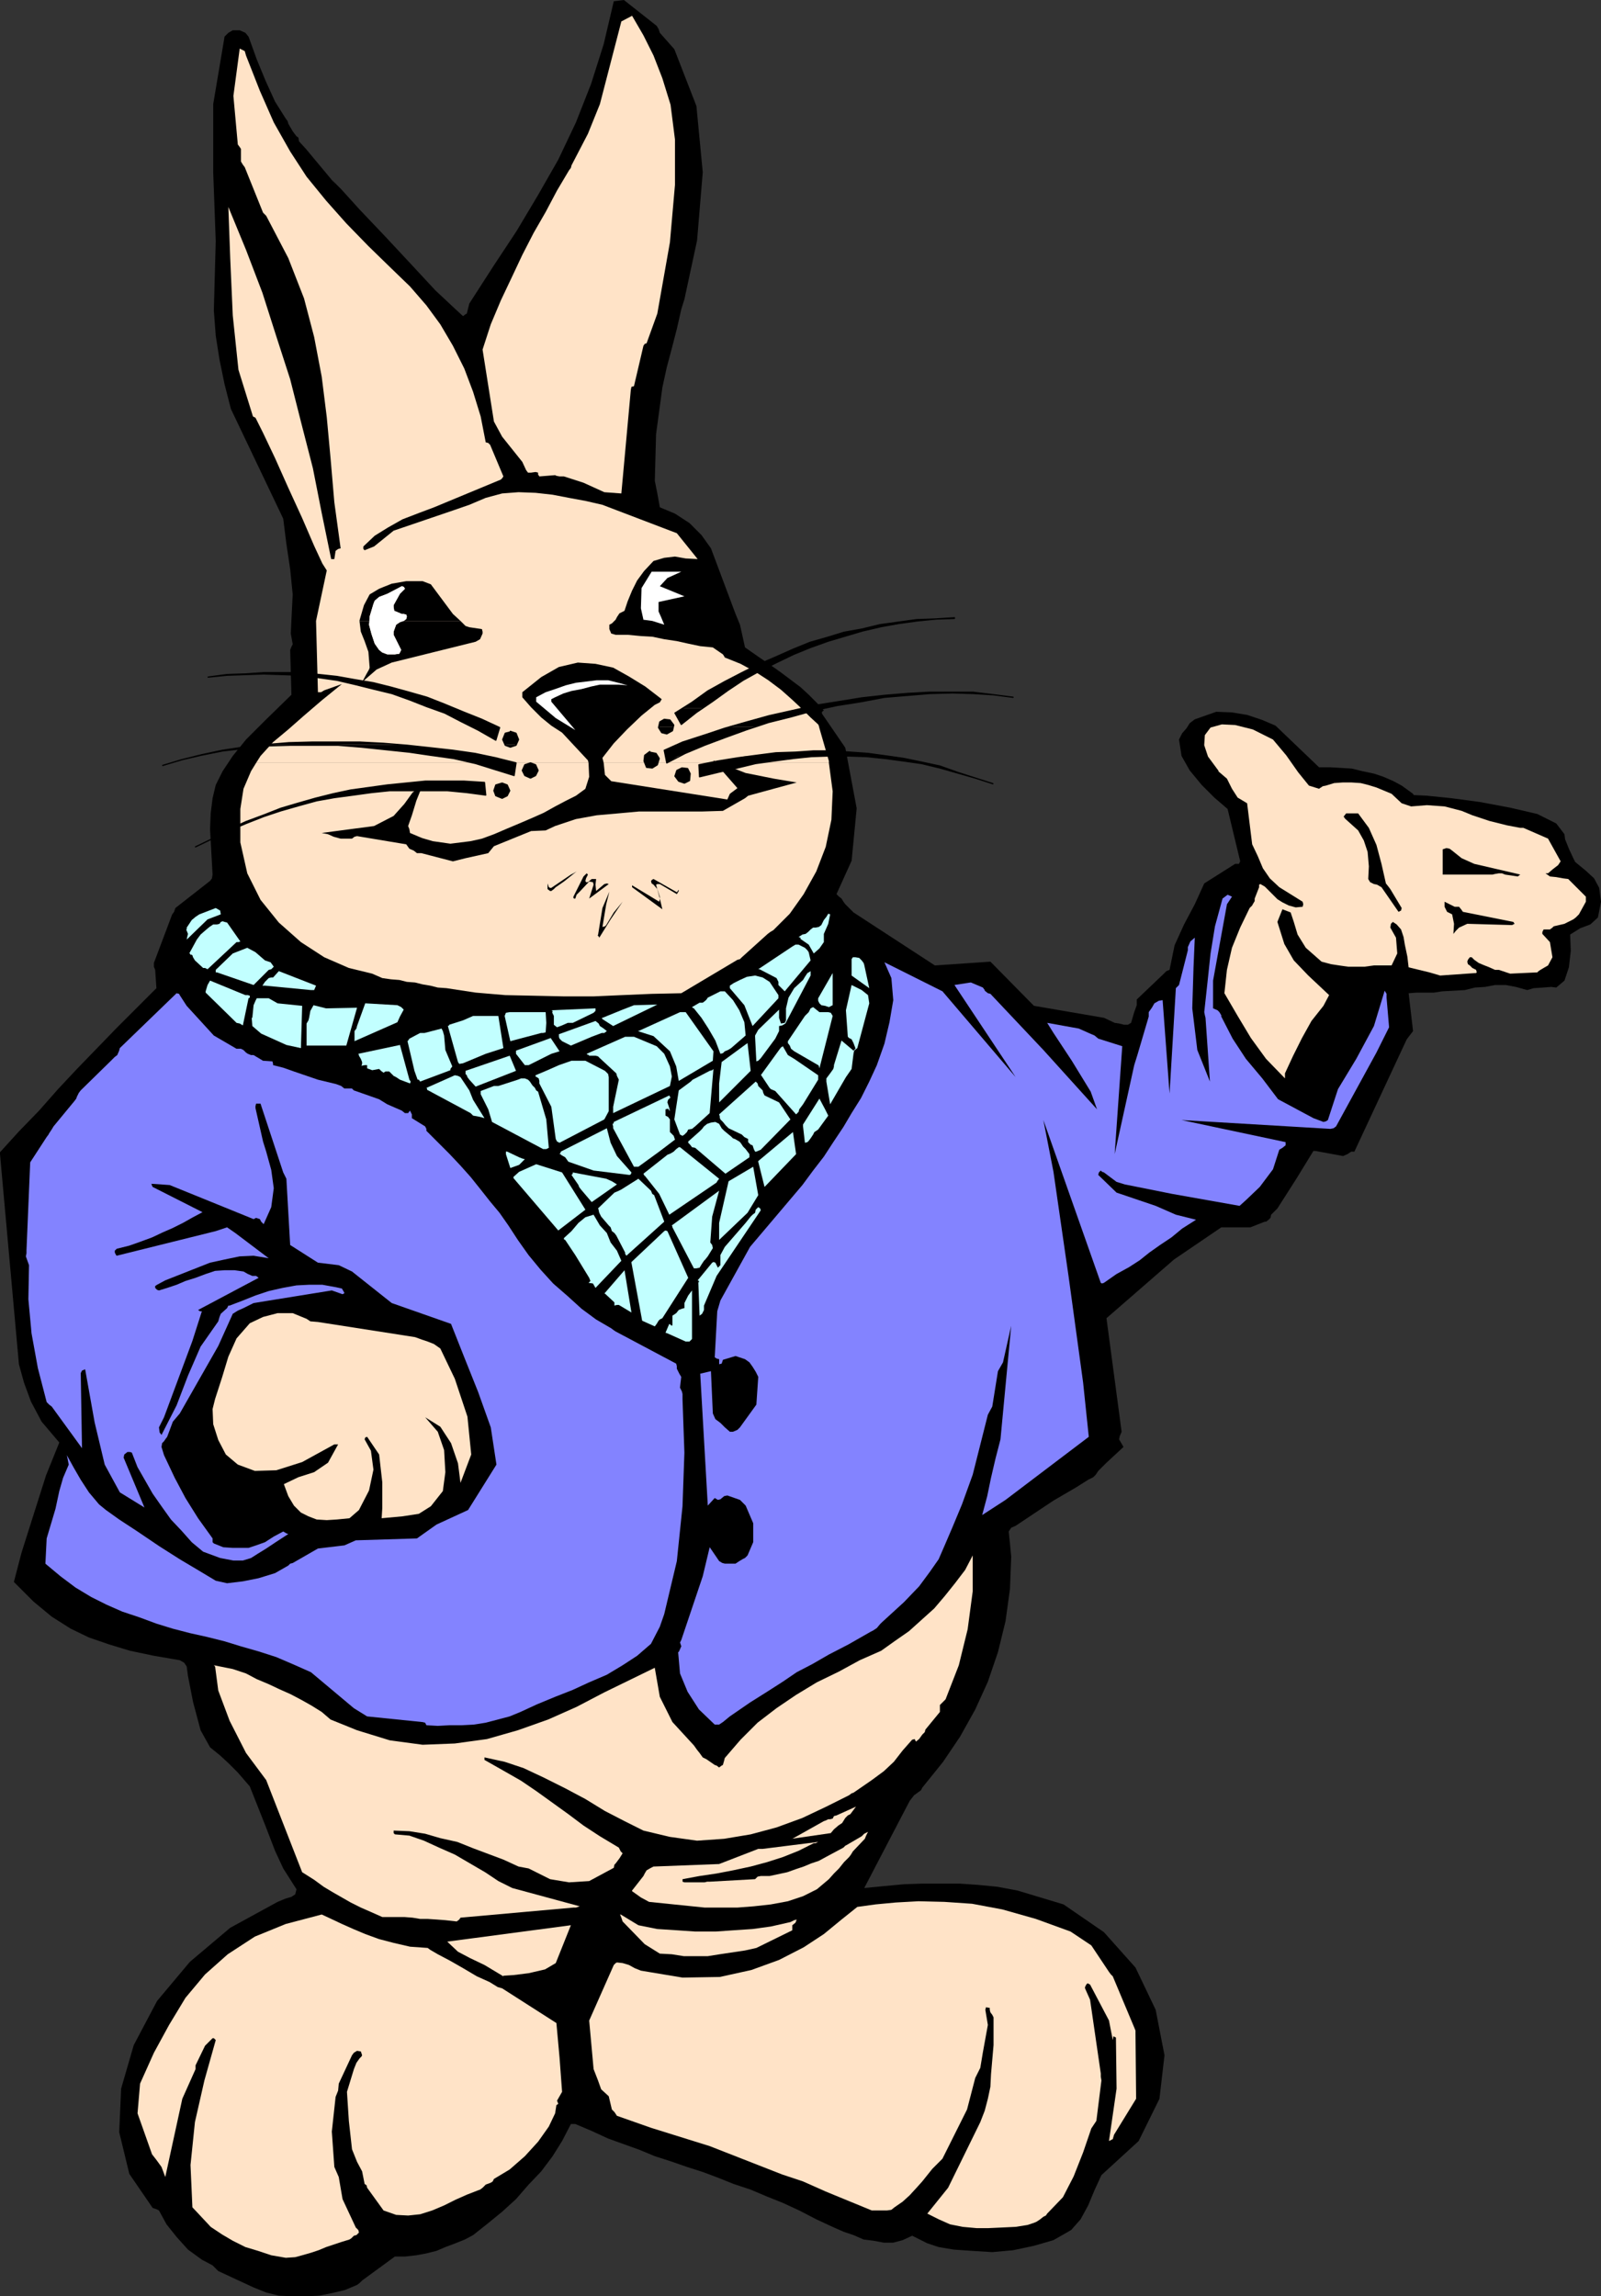<?xml version="1.0" encoding="UTF-8" standalone="no"?>
<svg
   version="1.0"
   width="108.513mm"
   height="155.583mm"
   id="svg115"
   sodipodi:docname="Bunny 02.wmf"
   xmlns:inkscape="http://www.inkscape.org/namespaces/inkscape"
   xmlns:sodipodi="http://sodipodi.sourceforge.net/DTD/sodipodi-0.dtd"
   xmlns="http://www.w3.org/2000/svg"
   xmlns:svg="http://www.w3.org/2000/svg">
  <rect width="100%" height="100%" fill="#333333" stroke="none"/>
  <sodipodi:namedview
     id="namedview115"
     pagecolor="#ffffff"
     bordercolor="#000000"
     borderopacity="0.25"
     inkscape:showpageshadow="2"
     inkscape:pageopacity="0.0"
     inkscape:pagecheckerboard="0"
     inkscape:deskcolor="#d1d1d1"
     inkscape:document-units="mm" />
  <defs
     id="defs1">
    <pattern
       id="WMFhbasepattern"
       patternUnits="userSpaceOnUse"
       width="6"
       height="6"
       x="0"
       y="0" />
  </defs>
  <path
     style="fill:#000000;fill-opacity:1;fill-rule:evenodd;stroke:none"
     d="m 0,295.55 4.848,53.81 1.293,4.686 1.778,4.848 2.747,5.171 4.525,5.333 -3.394,8.403 -3.232,10.18 -3.07,9.695 -1.939,7.433 5.009,5.009 4.686,3.878 4.848,3.07 4.686,2.262 5.171,1.778 5.333,1.616 6.141,1.293 6.625,1.131 1.131,0.646 0.646,0.97 0.323,2.424 1.293,6.625 1.939,7.272 2.424,4.363 2.586,2.101 2.101,1.939 2.424,2.424 3.07,3.555 4.04,10.18 2.424,6.302 2.101,4.525 3.394,5.333 -0.323,1.293 -0.97,0.646 -1.616,0.485 -1.939,0.808 -12.12,6.625 -10.342,8.726 -8.403,10.019 -5.979,11.311 -3.232,11.15 -0.485,11.15 2.586,10.665 5.979,8.726 0.97,0.323 0.646,0.323 1.939,3.555 2.586,3.232 2.909,3.232 3.555,2.585 2.747,1.454 1.454,1.454 9.049,4.201 3.232,1.293 3.232,0.808 3.555,0.162 h 3.394 l 3.394,-0.162 3.232,-0.646 3.394,-0.808 3.07,-1.293 0.646,-0.485 0.646,-0.646 8.403,-6.14 h 2.586 l 2.909,-0.323 2.586,-0.485 2.586,-0.646 2.262,-0.97 2.586,-0.97 2.424,-0.97 2.101,-1.131 3.878,-3.07 3.555,-2.909 3.555,-3.232 3.232,-3.717 3.232,-3.393 2.909,-3.878 2.424,-3.878 2.262,-4.363 h 0.646 0.485 l 4.201,1.778 4.201,1.939 4.04,1.454 4.04,1.454 3.878,1.616 4.04,1.293 4.201,1.454 4.04,1.293 3.878,1.454 4.04,1.616 4.363,1.454 4.201,1.778 4.04,1.616 4.201,1.939 4.363,2.262 4.525,2.101 2.586,1.131 2.424,0.808 2.586,1.131 2.586,0.323 2.586,0.485 h 2.424 l 2.424,-0.646 2.424,-1.131 3.878,1.939 2.909,0.97 3.878,0.646 4.686,0.323 5.171,0.323 5.333,-0.485 5.333,-1.131 5.009,-1.454 4.525,-2.585 2.424,-2.747 1.939,-3.555 1.616,-3.878 1.778,-3.878 9.534,-8.726 5.333,-10.827 1.293,-11.15 -2.262,-11.635 -5.171,-10.827 -8.08,-9.049 -10.342,-7.11 -11.796,-3.555 -5.171,-0.97 -5.009,-0.485 -4.686,-0.323 h -4.686 -4.848 l -4.686,0.162 -5.171,0.485 -5.009,0.485 11.635,-22.3 1.131,-1.454 1.778,-1.293 0.323,-0.646 0.646,-0.808 4.686,-5.817 4.363,-6.464 3.878,-6.948 3.232,-7.11 2.586,-7.595 1.939,-7.918 1.131,-8.241 0.323,-8.241 -0.323,-3.393 -0.323,-3.07 0.646,-0.97 1.131,-0.485 9.696,-6.464 5.817,-3.393 3.07,-1.939 1.293,-0.646 0.646,-0.646 0.646,-0.97 2.101,-2.101 4.363,-4.04 -1.131,-1.939 0.162,-0.808 0.485,-1.131 -3.878,-29.086 17.291,-15.028 12.12,-8.241 h 7.433 l 3.717,-1.454 h 0.323 l 0.646,-0.485 0.485,-0.485 0.162,-0.808 0.646,-0.646 0.97,-0.97 4.848,-7.595 4.363,-7.11 h 0.646 l 0.808,0.162 6.141,1.131 1.131,-0.485 0.97,-0.646 h 0.485 0.323 l 13.412,-28.763 1.616,-2.101 -1.131,-9.695 2.101,-0.162 h 1.939 2.424 l 2.101,-0.323 2.909,-0.162 2.909,-0.162 2.586,-0.646 2.586,-0.162 2.586,-0.485 h 2.747 l 2.586,0.485 2.909,0.808 1.616,-0.485 2.424,-0.162 2.101,-0.162 1.293,0.162 2.101,-1.778 1.131,-3.393 0.485,-4.201 -0.162,-4.201 2.586,-1.616 2.586,-0.97 1.939,-1.778 0.808,-4.04 -0.485,-3.555 -1.293,-2.424 -2.101,-1.939 -2.747,-2.262 -0.485,-0.97 -1.131,-2.424 -0.97,-2.424 -0.162,-1.293 -2.101,-2.747 -4.848,-2.424 -6.949,-1.616 -7.757,-1.454 -7.272,-0.97 -6.302,-0.646 -3.394,-0.162 -0.162,-0.323 -2.909,-2.101 -2.101,-1.131 -2.586,-1.131 -2.424,-0.808 -3.07,-0.646 -2.586,-0.646 -2.747,-0.162 -2.747,-0.162 h -2.909 l -11.15,-10.665 -3.393,-1.454 -3.878,-1.293 -3.878,-0.646 -4.04,-0.162 -5.494,1.939 -1.293,0.97 -0.808,1.293 -1.131,1.293 -0.808,1.616 0.646,4.201 2.101,3.717 3.07,3.717 3.232,3.232 3.394,2.909 3.232,13.412 -0.323,0.646 h -0.97 l -7.918,5.009 -2.424,5.332 -2.747,5.171 -2.424,5.332 -1.293,6.302 -0.808,0.323 -0.646,0.646 -6.949,6.625 v 1.454 l -0.646,1.778 -0.808,2.747 -0.808,0.485 h -0.97 l -1.293,-0.323 -1.131,-0.162 -2.747,-1.293 -17.937,-3.07 -11.15,-11.311 -14.22,0.97 -20.846,-13.574 -2.101,-2.101 -0.485,-0.646 -0.485,-0.808 -0.646,-0.485 -0.646,-0.646 3.878,-8.564 1.293,-13.412 -2.909,-15.513 -5.979,-8.726 v -0.485 l 0.485,-0.323 -1.939,-2.101 -1.939,-1.939 -2.101,-1.939 -2.586,-1.939 -2.586,-1.939 -2.747,-1.939 -3.07,-2.101 -3.232,-2.262 -1.293,-5.817 -1.131,-2.747 -6.302,-16.805 -2.424,-3.393 -3.07,-3.07 -3.717,-2.424 -3.878,-1.616 -0.646,-3.555 -0.646,-3.232 0.323,-11.958 1.616,-11.958 1.131,-5.171 1.293,-4.848 1.293,-5.009 1.131,-5.009 0.808,-2.585 3.232,-15.028 1.454,-17.452 L 178.401,27.147 172.745,12.604 169.029,8.403 168.706,7.433 168.221,6.625 159.818,0 157.232,0.323 154.647,11.311 l -3.232,10.18 -3.878,9.857 -4.525,9.534 -5.171,9.049 -5.494,9.211 -5.979,9.049 -6.141,9.534 -0.646,2.585 -0.323,0.162 -0.646,0.485 -2.101,-1.939 -5.009,-4.686 -6.302,-6.787 -6.787,-7.272 -6.302,-6.625 -4.686,-5.171 -2.424,-2.424 1.293,1.939 L 84.838,45.892 81.606,42.014 78.374,38.136 76.596,36.196 76.435,35.227 75.95,34.904 74.98,33.611 73.849,31.672 73.687,31.025 73.203,30.379 70.456,26.016 68.032,20.684 65.769,15.19 63.669,9.372 62.861,8.403 61.406,7.756 H 60.598 59.629 L 58.498,8.403 57.528,9.372 54.619,26.663 v 17.452 l 0.646,17.613 -0.485,17.775 0.485,6.464 0.97,6.14 1.293,6.302 1.616,6.302 13.412,28.117 0.808,6.464 0.97,6.464 0.646,6.464 -0.323,6.464 -0.162,3.555 0.485,2.747 -0.323,0.646 -0.323,0.808 0.323,11.473 -6.464,6.302 -5.171,5.171 -3.394,4.201 -2.586,3.878 -1.778,3.555 -0.808,3.393 -0.485,3.878 -0.162,4.04 0.646,11.635 -0.162,0.97 -0.485,0.646 -8.888,6.948 -0.323,0.97 -0.485,0.646 -4.686,12.443 v 0.97 l 0.323,0.808 0.323,4.686 -5.171,5.171 -5.171,5.171 -5.009,5.171 -5.009,5.171 -4.848,5.171 -4.848,5.494 -5.171,5.332 L 0,295.065 v 0.323 z"
     id="path1" />
  <path
     style="fill:#8383ff;fill-opacity:1;fill-rule:evenodd;stroke:none"
     d="m 6.787,320.112 v 0.808 l -0.162,0.808 0.808,2.262 -0.162,8.726 0.808,8.726 1.616,8.888 2.262,8.726 0.646,0.646 0.646,0.485 7.757,10.665 -0.323,-19.229 0.323,-0.646 0.808,-0.323 2.424,13.574 2.586,10.827 3.878,7.11 6.302,3.878 -5.333,-12.766 0.162,-0.808 0.808,-0.646 h 0.646 l 0.485,0.162 1.454,3.717 1.939,3.393 1.939,3.393 2.262,3.232 2.424,3.393 2.747,2.909 2.586,2.909 2.909,2.424 4.363,1.616 3.394,0.646 h 2.424 l 2.101,-0.646 1.778,-1.131 2.101,-1.293 2.424,-1.616 3.232,-2.101 -0.485,-0.162 -0.808,-0.485 -2.424,1.293 -2.262,1.454 -2.262,0.808 -1.939,0.646 h -1.939 -2.101 l -2.424,-0.162 -2.424,-0.97 -0.323,-0.323 v -0.97 l -3.717,-5.171 -3.232,-5.171 -2.747,-5.171 -2.747,-5.817 -0.646,-2.101 0.162,-0.97 0.485,-0.485 0.323,-0.485 0.485,-0.646 1.454,-3.878 1.778,-2.101 9.857,-17.29 3.717,-8.241 1.293,-0.808 1.454,-0.646 1.293,-0.646 1.293,-0.646 20.038,-3.232 2.747,0.97 0.323,-0.162 0.162,-0.162 -0.646,-1.131 -1.454,-0.323 -3.555,-0.646 h -3.394 l -3.232,0.162 -3.555,0.646 -3.555,0.808 -3.394,1.131 -3.232,1.293 -3.394,1.293 h -0.323 l -0.323,0.646 -1.616,1.454 -0.323,0.808 -0.323,1.131 -4.525,6.464 -3.232,7.433 -2.909,7.595 -3.878,7.595 -0.485,-0.646 -0.162,-1.293 1.293,-2.585 7.272,-19.553 2.424,-7.595 h -0.485 l -0.485,-0.323 15.513,-8.241 -0.646,-0.485 h -0.97 l -1.131,-0.485 -1.131,-0.646 -2.262,-0.323 h -2.586 l -2.424,0.162 -2.424,0.808 -2.586,0.97 -2.586,0.808 -2.262,0.97 -2.424,0.808 -2.101,0.646 -0.485,-0.162 -0.485,-0.485 v -0.485 l 0.485,-0.323 2.101,-1.131 11.473,-4.525 3.717,-0.808 3.878,-0.808 3.555,-0.162 3.878,0.646 -8.565,-6.464 -2.101,-1.454 -2.909,0.97 -25.37,6.302 -0.162,-0.162 -0.323,-0.646 v -0.485 l 0.485,-0.485 3.232,-0.808 2.747,-0.97 3.07,-1.131 2.747,-1.293 2.586,-1.131 2.586,-1.293 2.586,-1.454 2.424,-1.293 -12.766,-6.464 -0.162,-0.323 -0.162,-0.485 4.686,0.323 21.492,8.726 0.646,-0.323 0.97,0.323 0.323,0.646 0.646,0.646 1.939,-4.363 0.646,-4.848 -0.646,-4.686 -1.293,-4.686 -0.808,-2.585 -1.939,-8.564 v -0.485 l 0.162,-0.646 h 0.646 0.485 l 5.817,17.613 0.808,1.616 0.97,16.967 7.11,4.525 5.333,0.646 3.394,1.616 10.181,8.08 15.19,5.333 3.394,8.564 3.555,8.888 3.232,9.049 1.454,9.534 -7.272,11.635 -8.08,3.717 -5.009,3.555 -15.675,0.485 -2.909,1.293 -6.787,0.808 -6.464,3.717 -0.646,0.162 -0.485,0.485 -3.394,1.939 -4.201,1.293 -4.04,0.808 -4.04,0.485 -2.909,-0.646 -4.04,-2.424 -5.171,-3.07 -5.333,-3.393 -5.494,-3.717 -4.686,-3.07 -3.394,-2.424 -1.778,-1.454 -2.586,-3.07 -2.101,-3.232 -1.778,-3.07 -1.778,-3.232 0.485,2.424 -1.454,3.393 -0.97,3.393 -0.97,4.525 -2.262,7.595 -0.162,3.232 -0.162,3.232 3.878,3.232 3.878,2.909 4.04,2.424 3.878,1.939 4.04,1.778 4.363,1.454 4.363,1.616 4.201,1.293 4.363,1.131 4.363,0.97 4.525,1.131 4.201,1.293 4.525,1.293 4.525,1.454 4.525,1.939 4.363,1.939 10.988,9.211 3.394,2.101 14.22,1.454 0.646,0.162 0.323,0.646 2.909,0.162 3.07,-0.162 h 3.07 l 3.07,-0.162 3.07,-0.485 3.07,-0.808 3.07,-0.808 2.747,-1.131 4.201,-1.939 4.686,-1.939 4.525,-1.778 4.201,-1.939 4.525,-1.939 4.04,-2.424 3.717,-2.424 3.555,-3.07 2.262,-4.363 1.131,-3.232 3.232,-13.574 1.454,-14.058 0.485,-13.735 -0.485,-13.735 v -0.808 -0.485 l -0.162,-0.646 -0.485,-0.97 0.323,-2.747 -0.485,-0.808 -0.646,-1.293 v -0.646 l -0.162,-0.646 -15.513,-8.241 -0.485,-0.323 -0.646,-0.485 -3.878,-2.262 -3.717,-2.747 -3.555,-3.232 -3.717,-3.232 -3.232,-3.555 -3.07,-3.717 -2.747,-3.878 -2.424,-3.717 -2.262,-3.232 -2.424,-2.909 -2.424,-3.07 -2.586,-3.232 -2.747,-3.07 -2.747,-2.909 -3.07,-3.07 -2.747,-2.747 v -0.485 l -0.323,-0.646 -3.393,-2.101 v -0.97 l -0.323,-0.646 -0.162,-0.323 -0.485,0.646 h -0.808 l -0.808,-0.646 -3.717,-1.616 -2.101,-1.293 -5.979,-2.101 -0.485,-0.162 -0.485,-0.485 h -0.808 -1.131 l -0.808,-0.646 -1.293,-0.485 -4.686,-1.131 -6.141,-2.101 -2.747,-0.97 -2.586,-0.646 v -0.323 l -0.162,-0.646 -2.424,-0.162 -2.424,-1.454 h -0.646 l -0.808,-0.323 -0.485,-0.323 -0.646,-0.646 -0.646,-0.323 h -1.131 l -5.817,-3.393 -6.949,-7.595 -1.778,-2.747 -0.162,-0.323 -0.646,-0.162 -14.544,14.058 -0.162,0.646 -0.485,1.131 -0.646,0.485 -0.97,0.97 -7.757,7.595 -0.485,0.646 -0.485,0.97 -0.162,0.485 -0.485,0.646 -5.333,6.464 -0.485,0.808 -0.646,0.97 -0.162,0.323 -0.485,0.646 -4.201,6.464 L 6.787,320.112 Z"
     id="path2" />
  <path
     style="fill:#ffe3c7;fill-opacity:1;fill-rule:evenodd;stroke:none"
     d="m 35.228,541.169 3.717,10.503 1.131,1.454 1.293,1.778 0.97,2.585 4.363,-20.037 3.394,-7.595 v -0.323 -0.646 l 2.424,-5.009 1.939,-1.939 h 0.323 l 0.485,0.485 -2.909,10.342 -2.424,10.665 -1.131,10.988 0.485,10.827 2.424,2.585 2.262,2.424 2.909,1.939 2.747,1.616 3.232,1.616 3.232,0.97 3.394,1.131 3.717,0.646 2.424,-0.162 1.778,-0.485 2.262,-0.646 1.939,-0.646 1.939,-0.808 1.939,-0.646 1.939,-0.646 2.101,-0.646 0.485,-0.323 0.646,-0.646 0.646,-0.162 0.646,-0.646 -0.162,-0.646 -0.646,-0.646 -3.394,-7.272 -0.97,-5.656 -1.131,-2.585 -0.646,-9.049 0.97,-8.888 0.646,-1.616 0.162,-1.778 3.394,-7.272 0.485,-0.646 0.808,-0.485 0.97,0.162 0.323,0.97 -0.162,0.323 -0.485,0.485 -0.808,1.131 -0.646,1.616 -1.778,5.817 0.485,7.433 0.808,7.272 1.293,3.232 1.293,2.424 0.646,3.232 0.485,0.323 0.162,0.646 4.201,5.817 3.232,1.131 3.07,0.162 3.07,-0.323 3.07,-0.97 3.07,-1.293 2.909,-1.454 2.909,-1.293 2.909,-1.131 0.485,-0.162 0.646,-0.485 0.808,-0.808 1.293,-0.485 0.485,-0.323 0.323,-0.646 4.04,-2.424 3.878,-3.393 3.393,-3.717 2.747,-3.878 1.616,-3.393 0.323,-2.101 0.485,-0.323 -0.323,-0.808 1.293,-2.262 -0.646,-8.726 -0.808,-8.888 -13.897,-8.888 -1.131,-0.323 -2.101,-1.293 -3.232,-1.454 -3.555,-2.101 -3.393,-1.939 -3.07,-1.616 -1.939,-1.131 -0.646,-0.485 -4.525,-0.323 -4.201,-0.97 -3.717,-0.97 -3.555,-1.293 -3.07,-1.293 -2.909,-1.293 -2.747,-1.293 -2.424,-1.131 -9.211,2.424 -7.918,3.232 -6.949,4.525 -5.817,5.171 -5.009,5.979 -4.201,6.948 -3.878,7.11 -3.555,7.918 -0.646,7.595 z"
     id="path3" />
  <path
     style="fill:#c2ffff;fill-opacity:1;fill-rule:evenodd;stroke:none"
     d="m 218.154,245.619 v 4.201 l 4.525,3.232 -1.293,-5.979 -0.162,-0.485 -0.485,-0.646 -0.646,-0.646 -0.97,-0.162 h -0.646 z"
     id="path4" />
  <path
     style="fill:#c2ffff;fill-opacity:1;fill-rule:evenodd;stroke:none"
     d="m 211.69,276.967 0.97,5.817 4.04,-6.948 1.454,-2.101 0.485,-3.878 0.162,-0.808 0.808,-0.646 3.07,-11.473 -0.323,-2.101 -1.616,-1.293 -2.586,-1.293 -1.454,6.464 0.485,6.787 0.323,0.323 0.646,0.323 0.485,0.97 0.485,1.293 v 0.162 l -0.485,0.485 -3.07,-2.585 -1.939,6.302 v 0.323 l -0.162,0.646 -0.808,1.131 -0.97,1.293 v 0.323 0.485 z"
     id="path5" />
  <path
     style="fill:#c2ffff;fill-opacity:1;fill-rule:evenodd;stroke:none"
     d="m 209.589,255.637 v 0.646 l 0.323,0.646 0.485,0.485 0.97,0.162 0.97,0.323 0.97,-0.485 v -8.241 l -3.717,6.464 z"
     id="path6" />
  <path
     style="fill:#c2ffff;fill-opacity:1;fill-rule:evenodd;stroke:none"
     d="m 205.711,288.44 0.485,4.201 0.646,-0.162 0.323,-0.323 0.485,-0.646 0.646,-0.97 0.323,-0.646 0.97,-0.646 2.586,-3.555 -0.808,-1.616 -1.454,-2.747 -4.201,6.625 v 0.162 0.323 z"
     id="path7" />
  <path
     style="fill:#c2ffff;fill-opacity:1;fill-rule:evenodd;stroke:none"
     d="m 205.065,240.448 2.101,1.454 1.293,2.262 1.454,-1.293 1.131,-1.616 v -2.101 l 1.131,-2.585 0.485,-2.424 -0.485,-0.162 -0.485,0.808 -0.646,0.808 -0.646,1.293 -0.646,0.485 -0.808,0.162 h -0.646 l -0.646,0.485 -0.646,0.646 -0.646,0.485 -0.808,0.162 -0.97,0.646 0.485,0.162 v 0.323 z"
     id="path8" />
  <path
     style="fill:#c2ffff;fill-opacity:1;fill-rule:evenodd;stroke:none"
     d="m 201.833,266.625 v 0.485 l 0.485,0.646 0.323,0.808 0.808,0.646 6.141,3.555 0.162,0.162 0.162,0.646 3.394,-13.412 -0.485,-0.808 -0.646,-0.162 h -1.131 -1.131 l -0.808,-0.646 -0.808,-0.646 -0.646,0.323 -0.485,0.97 -0.323,0.323 -0.646,0.646 -4.363,6.464 z"
     id="path9" />
  <path
     style="fill:#c2ffff;fill-opacity:1;fill-rule:evenodd;stroke:none"
     d="m 194.884,275.19 2.262,3.393 0.323,0.323 1.131,0.485 5.333,5.979 0.646,-0.646 0.162,-0.646 0.485,-0.646 0.485,-0.646 3.878,-6.302 v -0.646 -0.485 l -6.141,-4.201 -1.616,-0.97 -1.293,-2.262 -0.485,0.323 -0.485,0.646 -4.686,6.464 v 0 z"
     id="path10" />
  <path
     style="fill:#c2ffff;fill-opacity:1;fill-rule:evenodd;stroke:none"
     d="m 194.238,297.489 1.616,6.464 8.08,-8.403 -0.808,-5.656 -8.888,7.433 v 0.162 z"
     id="path11" />
  <path
     style="fill:#c2ffff;fill-opacity:1;fill-rule:evenodd;stroke:none"
     d="m 194.884,248.366 4.04,2.101 0.485,0.97 v 0.808 l 1.616,1.616 6.625,-7.918 -0.485,-2.101 -0.323,-0.485 -0.646,-0.646 -0.646,-0.323 -0.97,-0.485 h -0.808 l -0.808,0.485 -8.726,5.817 h 0.323 l 0.323,0.162 z"
     id="path12" />
  <path
     style="fill:#c2ffff;fill-opacity:1;fill-rule:evenodd;stroke:none"
     d="m 193.43,265.494 0.323,6.302 0.485,-0.162 0.646,-0.646 3.717,-5.009 0.97,-1.939 v -0.646 -0.646 l 0.808,-0.162 0.808,-0.485 6.464,-12.281 v -0.485 -0.646 l -0.485,0.323 -0.323,0.162 -0.646,0.97 -0.485,0.808 -2.262,2.101 -1.454,2.424 -0.646,2.747 v 3.07 l -0.323,0.646 -0.97,0.162 -0.485,-1.454 v -2.101 l -5.333,5.171 -0.808,1.454 v 0.162 0.162 z"
     id="path13" />
  <path
     style="fill:#c2ffff;fill-opacity:1;fill-rule:evenodd;stroke:none"
     d="m 186.966,253.052 3.717,4.363 2.101,5.333 6.625,-7.11 v -0.162 -0.646 l -2.262,-3.393 -1.778,-1.131 -1.939,-0.485 -2.101,0.323 -1.778,0.808 -1.616,0.808 -0.97,0.646 v 0.485 0.162 z"
     id="path14" />
  <path
     style="fill:#c2ffff;fill-opacity:1;fill-rule:evenodd;stroke:none"
     d="m 184.219,313.164 v 4.363 l 7.272,-6.948 2.747,-4.525 -1.293,-7.272 -6.302,3.717 z"
     id="path15" />
  <path
     style="fill:#c2ffff;fill-opacity:1;fill-rule:evenodd;stroke:none"
     d="m 184.38,286.178 0.162,0.485 0.646,0.646 0.646,0.808 0.808,0.808 3.393,1.616 0.646,0.646 0.97,0.485 v 0.808 l 0.646,0.646 0.485,0.162 0.162,0.485 0.162,0.485 0.323,0.646 h 0.323 l 1.131,-0.485 7.595,-7.756 -2.909,-4.363 -3.717,-1.778 -0.323,-0.646 -0.162,-0.646 -0.485,-0.485 -0.646,-0.646 -0.162,-0.646 -0.485,-0.485 -9.373,8.403 0.162,0.485 v 0.485 0 z"
     id="path16" />
  <path
     style="fill:#c2ffff;fill-opacity:1;fill-rule:evenodd;stroke:none"
     d="m 184.219,277.452 v 4.848 l 8.08,-8.08 -0.808,-7.11 -6.625,4.848 -0.646,5.494 z"
     id="path17" />
  <path
     style="fill:#c2ffff;fill-opacity:1;fill-rule:evenodd;stroke:none"
     d="m 178.886,328.353 0.323,8.564 0.646,-0.485 0.485,-0.97 v -0.485 -0.646 l 3.232,-7.595 11.312,-16.805 -0.162,-0.485 -0.485,-0.323 -0.646,0.646 -0.162,0.808 -0.646,0.485 -0.485,0.485 -0.646,0.808 -0.646,0.808 -5.333,6.14 -1.131,2.101 v 2.585 l -0.646,0.646 -0.646,-1.293 -0.485,-0.162 -0.323,0.162 -3.717,4.525 0.323,0.162 v 0.323 0 z"
     id="path18" />
  <path
     style="fill:#c2ffff;fill-opacity:1;fill-rule:evenodd;stroke:none"
     d="m 177.755,258.223 1.939,2.424 1.778,2.747 1.778,3.07 1.293,3.393 0.646,-0.162 0.485,-0.485 0.808,-0.323 0.808,-0.485 3.717,-3.232 -0.323,-3.393 -1.293,-3.07 -1.616,-2.585 -2.101,-2.262 h -0.485 -0.646 l -3.232,1.616 -0.323,0.485 -0.323,0.323 -0.646,0.485 h -0.808 l -1.939,1.131 0.162,0.162 z"
     id="path19" />
  <path
     style="fill:#c2ffff;fill-opacity:1;fill-rule:evenodd;stroke:none"
     d="m 176.301,292.642 0.323,0.323 0.162,0.162 0.485,0.646 0.808,0.162 7.757,6.625 6.141,-4.201 v -0.323 -0.485 l -0.485,-0.646 -0.485,-0.646 -0.646,-0.646 -0.646,-0.97 -0.323,-0.323 -1.131,-0.646 -0.485,-0.162 -0.485,-0.485 -0.808,-0.646 -0.97,-0.808 -0.646,-0.646 -0.646,-1.131 -0.97,-0.485 -1.131,0.162 -0.97,0.323 -0.808,0.646 -0.485,0.646 -0.646,0.646 -2.909,2.585 v 0.162 z"
     id="path20" />
  <path
     style="fill:#c2ffff;fill-opacity:1;fill-rule:evenodd;stroke:none"
     d="m 173.23,283.431 -0.485,3.232 1.454,3.878 0.646,0.323 0.485,-0.323 0.646,-0.646 0.323,-0.646 0.97,-0.162 0.808,-0.646 3.717,-3.393 0.97,-11.311 -0.323,0.323 -0.646,0.162 -3.717,1.939 -0.646,0.323 -0.485,0.485 -3.07,2.262 -0.646,4.201 z"
     id="path21" />
  <path
     style="fill:#c2ffff;fill-opacity:1;fill-rule:evenodd;stroke:none"
     d="m 172.261,314.295 5.494,10.503 h 0.646 l 0.808,-0.162 0.485,-0.808 0.646,-0.97 0.323,-0.323 0.646,-0.808 1.293,-2.101 -0.162,-0.808 -0.485,-0.646 0.485,-6.625 1.778,-6.625 -12.12,8.888 0.162,0.323 v 0.162 z"
     id="path22" />
  <path
     style="fill:#c2ffff;fill-opacity:1;fill-rule:evenodd;stroke:none"
     d="m 170.968,341.442 4.686,2.101 h 0.97 l 0.646,-0.646 v -12.443 l -0.485,0.646 -0.485,0.646 -0.97,1.939 v 0.646 0.646 l -0.646,0.162 -0.808,0.323 -0.646,0.808 -0.97,0.646 v 2.424 l -0.162,0.162 -0.646,-0.485 -0.97,2.262 0.485,0.162 z"
     id="path23" />
  <path
     style="fill:#c2ffff;fill-opacity:1;fill-rule:evenodd;stroke:none"
     d="m 170.483,286.663 v 0.808 0.97 -0.97 z"
     id="path24" />
  <path
     style="fill:#c2ffff;fill-opacity:1;fill-rule:evenodd;stroke:none"
     d="m 165.15,301.044 3.717,4.686 2.586,5.332 12.12,-8.241 0.162,-0.323 0.485,-0.646 -10.019,-8.08 h -0.323 l -0.646,0.485 -0.646,0.646 -0.808,0.485 -0.808,0.323 -0.808,0.646 -5.333,4.201 0.162,0.323 0.162,0.323 v 0 z"
     id="path25" />
  <path
     style="fill:#c2ffff;fill-opacity:1;fill-rule:evenodd;stroke:none"
     d="m 163.373,264.04 4.04,1.293 4.201,3.878 1.616,3.878 0.646,3.717 8.726,-5.171 0.162,-2.424 -7.11,-10.019 h -0.485 -0.97 l -10.665,4.848 v 0 z"
     id="path26" />
  <path
     style="fill:#c2ffff;fill-opacity:1;fill-rule:evenodd;stroke:none"
     d="m 161.757,323.344 2.747,14.866 3.232,1.454 0.485,-0.646 0.485,-0.808 0.323,-0.323 0.646,-0.323 6.625,-10.342 -5.333,-11.958 -0.485,-0.162 -0.323,0.162 -8.403,7.918 z"
     id="path27" />
  <path
     style="fill:#c2ffff;fill-opacity:1;fill-rule:evenodd;stroke:none"
     d="m 156.909,287.794 0.162,0.646 v 0.485 l 5.333,9.857 h 0.646 0.485 l 5.333,-3.878 4.04,-3.07 -0.323,-0.97 -0.97,-0.97 v -3.232 l -0.485,-0.646 -0.646,-0.323 v -0.97 -0.646 l 0.646,-0.162 0.485,0.646 -0.162,-0.808 -0.485,-1.454 0.162,-0.646 0.485,-0.485 h 0.162 l -0.323,-0.646 -14.22,6.787 v 0.162 l -0.162,0.323 v 0 z"
     id="path28" />
  <path
     style="fill:#c2ffff;fill-opacity:1;fill-rule:evenodd;stroke:none"
     d="m 154.97,331.262 2.424,2.262 v 0.162 0.646 l 0.646,-0.162 h 0.485 l 3.232,1.939 -1.778,-10.827 -5.171,5.979 z"
     id="path29" />
  <path
     style="fill:#c2ffff;fill-opacity:1;fill-rule:evenodd;stroke:none"
     d="m 154.324,260.97 2.747,1.778 11.312,-5.494 -5.979,0.162 -2.909,1.131 -5.171,2.101 h -0.162 z"
     id="path30" />
  <path
     style="fill:#c2ffff;fill-opacity:1;fill-rule:evenodd;stroke:none"
     d="m 153.354,309.932 0.162,0.646 0.485,0.97 1.939,2.262 0.485,0.485 0.323,0.97 0.646,0.485 0.485,0.646 2.262,4.363 v 0.323 l 0.323,0.485 9.696,-8.726 -2.586,-6.787 -0.485,-0.323 -0.323,-0.808 -3.232,-3.07 -4.363,2.747 -0.646,0.323 -1.131,0.485 -4.201,4.04 0.162,0.323 v 0.162 z"
     id="path31" />
  <path
     style="fill:#c2ffff;fill-opacity:1;fill-rule:evenodd;stroke:none"
     d="m 150.607,270.019 0.323,0.323 h 0.646 0.485 0.485 l 0.646,0.162 0.485,0.485 4.201,3.878 0.162,0.646 0.485,0.97 -1.454,6.948 v 0.97 0.646 l 14.544,-6.948 0.485,-2.424 -0.485,-2.585 -1.454,-3.232 -1.939,-1.939 -5.817,-2.424 h -2.262 l -9.857,4.363 0.323,0.323 v 0 z"
     id="path32" />
  <path
     style="fill:#c2ffff;fill-opacity:1;fill-rule:evenodd;stroke:none"
     d="m 146.405,300.883 1.778,2.585 0.162,0.485 0.485,0.646 2.747,3.232 6.464,-4.525 -1.293,-0.808 -1.454,-0.646 -8.565,-1.616 v 0.323 l -0.323,0.323 z"
     id="path33" />
  <path
     style="fill:#c2ffff;fill-opacity:1;fill-rule:evenodd;stroke:none"
     d="m 144.789,317.527 2.586,3.878 3.555,5.817 0.323,0.808 -0.485,0.485 1.131,0.162 0.646,1.131 6.625,-6.948 -1.131,-2.585 -1.616,-2.101 -0.97,-2.424 -1.778,-1.939 -1.616,-2.747 -2.101,0.646 -1.778,1.454 -1.778,2.101 -1.939,1.778 v 0.323 z"
     id="path34" />
  <path
     style="fill:#c2ffff;fill-opacity:1;fill-rule:evenodd;stroke:none"
     d="m 143.335,295.55 h 0.323 v 0.162 l 1.131,0.646 0.808,1.131 6.464,2.262 9.211,1.131 0.323,-0.162 0.162,-0.485 -3.717,-4.201 -1.616,-3.393 -0.97,-3.717 -11.796,5.979 v 0.162 z"
     id="path35" />
  <path
     style="fill:#c2ffff;fill-opacity:1;fill-rule:evenodd;stroke:none"
     d="m 143.173,265.494 0.162,0.485 0.646,0.646 2.262,1.131 5.333,-2.262 2.586,-0.97 h 0.646 l 0.646,-0.485 -0.808,-0.646 -0.97,-0.646 -0.323,-0.646 -0.808,-0.646 -9.373,3.393 v 0.323 z"
     id="path36" />
  <path
     style="fill:#c2ffff;fill-opacity:1;fill-rule:evenodd;stroke:none"
     d="m 141.396,259.031 0.162,0.485 0.323,0.646 v 2.262 l 0.808,0.646 1.293,-0.485 1.454,-0.646 h 1.293 l 5.333,-2.585 0.485,-0.485 v -0.646 l -11.312,0.485 0.323,0.162 v 0.323 0 z"
     id="path37" />
  <path
     style="fill:#c2ffff;fill-opacity:1;fill-rule:evenodd;stroke:none"
     d="m 137.194,275.674 0.323,0.162 0.485,0.323 0.162,0.646 v 0.646 l 3.07,5.979 1.131,8.241 0.323,0.646 0.646,0.323 11.473,-5.979 1.131,-2.101 v -8.726 l -0.162,-0.808 -0.808,-0.808 -5.009,-2.585 h -3.555 l -3.232,1.131 -2.909,1.293 -3.07,1.293 v 0.162 0.162 z"
     id="path38" />
  <path
     style="fill:#c2ffff;fill-opacity:1;fill-rule:evenodd;stroke:none"
     d="m 132.185,269.211 v 0.323 0.323 l 2.262,2.909 h 0.323 0.646 l 5.817,-2.909 2.101,-0.646 -2.262,-3.393 -8.888,3.232 z"
     id="path39" />
  <path
     style="fill:#c2ffff;fill-opacity:1;fill-rule:evenodd;stroke:none"
     d="m 131.539,301.691 11.473,13.412 6.949,-5.333 -5.979,-9.534 -6.625,-2.101 -4.363,1.939 -1.454,1.293 v 0.162 0.323 0 z"
     id="path40" />
  <path
     style="fill:#c2ffff;fill-opacity:1;fill-rule:evenodd;stroke:none"
     d="m 129.599,295.55 1.131,3.555 2.262,-0.808 1.454,-1.454 -0.646,-0.162 -0.808,-0.323 -3.07,-1.454 h -0.323 v 0.646 z"
     id="path41" />
  <path
     style="fill:#c2ffff;fill-opacity:1;fill-rule:evenodd;stroke:none"
     d="m 129.276,260.162 1.454,6.464 7.918,-2.101 h 0.485 l 0.646,-0.162 0.162,-2.424 -0.162,-2.747 h -9.211 l -0.97,0.162 z"
     id="path42" />
  <path
     style="fill:#c2ffff;fill-opacity:1;fill-rule:evenodd;stroke:none"
     d="m 123.136,280.199 1.939,3.878 0.97,3.232 13.089,6.948 h 0.808 l 0.646,-0.323 -0.646,-7.272 -2.101,-7.11 -0.485,-0.323 -0.323,-0.646 -0.646,-0.646 -0.646,-0.97 -0.485,-0.485 -0.808,-0.323 h -0.97 l -0.808,0.323 -5.009,1.616 h -0.485 -0.646 l -3.393,1.293 v 0.485 0.323 z"
     id="path43" />
  <path
     style="fill:#c2ffff;fill-opacity:1;fill-rule:evenodd;stroke:none"
     d="m 119.257,274.866 v 0.162 l 0.323,0.323 0.162,0.485 0.485,0.646 1.616,1.778 10.342,-4.04 -1.616,-3.878 -11.312,3.878 v 0.162 z"
     id="path44" />
  <path
     style="fill:#c2ffff;fill-opacity:1;fill-rule:evenodd;stroke:none"
     d="m 114.733,262.747 2.586,9.211 0.323,0.485 0.97,-0.162 5.817,-2.424 4.525,-1.454 -1.293,-8.241 h -6.464 l -2.586,1.131 -3.555,1.131 v 0.162 l -0.323,0.162 z"
     id="path45" />
  <path
     style="fill:#c2ffff;fill-opacity:1;fill-rule:evenodd;stroke:none"
     d="m 109.4,279.068 11.15,5.979 0.646,0.646 0.97,0.162 0.808,0.162 1.131,0.323 -2.909,-4.686 -0.97,-2.424 -2.262,-3.393 -0.646,-0.323 -0.808,-0.162 -7.272,3.232 0.162,0.162 v 0.485 0 z"
     id="path46" />
  <path
     style="fill:#c2ffff;fill-opacity:1;fill-rule:evenodd;stroke:none"
     d="m 104.391,266.625 1.778,7.595 0.808,2.262 h 0.323 l 0.323,0.485 7.757,-2.909 v -0.323 l 0.485,-0.646 -1.778,-4.201 -0.323,-3.717 -0.323,-1.131 -0.323,-0.646 -4.363,1.131 h -0.485 -0.646 l -2.747,1.454 -0.323,0.485 -0.162,0.162 z"
     id="path47" />
  <path
     style="fill:#c2ffff;fill-opacity:1;fill-rule:evenodd;stroke:none"
     d="m 91.948,270.342 0.485,0.808 0.323,0.808 v 0.485 l -0.162,0.485 0.808,-0.162 h 0.646 v 0.323 0.485 l 1.293,0.485 1.778,-0.323 0.485,0.485 0.646,0.485 0.485,-0.323 h 0.97 l 0.485,0.485 0.646,0.646 0.646,0.323 0.97,0.646 2.586,0.97 0.162,-0.485 -0.323,-0.485 -2.424,-8.888 -10.665,2.262 0.162,0.323 v 0.162 z"
     id="path48" />
  <path
     style="fill:#c2ffff;fill-opacity:1;fill-rule:evenodd;stroke:none"
     d="m 91.463,262.747 -0.162,0.646 -0.485,0.646 v 2.585 l 10.988,-4.848 0.646,-1.454 0.97,-1.778 -0.646,-0.646 -0.97,-0.485 -8.241,-0.485 -2.101,5.817 z"
     id="path49" />
  <path
     style="fill:#c2ffff;fill-opacity:1;fill-rule:evenodd;stroke:none"
     d="m 78.535,262.747 v 5.009 h 10.181 l 2.747,-9.695 -7.918,0.162 -3.232,-0.808 -0.808,1.454 -0.323,1.778 -0.162,0.646 -0.485,0.808 v 0.485 0.162 z"
     id="path50" />
  <path
     style="fill:#c2ffff;fill-opacity:1;fill-rule:evenodd;stroke:none"
     d="m 67.87,252.405 11.796,1.131 H 80.475 l 0.485,-1.131 -9.534,-3.717 -1.454,1.616 h -0.485 l -0.646,0.162 -0.97,0.97 -0.646,0.97 h 0.323 z"
     id="path51" />
  <path
     style="fill:#c2ffff;fill-opacity:1;fill-rule:evenodd;stroke:none"
     d="m 64.477,260.646 0.162,2.101 2.262,1.939 3.232,1.454 3.232,1.454 3.717,0.808 0.323,-10.827 -6.302,-0.646 -1.131,-0.646 -1.131,-0.646 H 65.769 l -0.323,0.646 -0.485,1.131 -0.323,3.232 v 0 z"
     id="path52" />
  <path
     style="fill:#c2ffff;fill-opacity:1;fill-rule:evenodd;stroke:none"
     d="m 55.266,248.689 v 0.323 h 0.323 l 9.373,3.232 3.878,-3.878 0.646,-0.162 0.646,-0.646 -0.808,-1.131 -1.454,-0.485 -2.424,-2.101 -2.101,-1.131 -3.717,1.454 -4.363,4.201 v 0.162 z"
     id="path53" />
  <path
     style="fill:#c2ffff;fill-opacity:1;fill-rule:evenodd;stroke:none"
     d="m 52.68,254.183 7.918,7.756 0.808,0.162 0.808,0.485 1.454,-6.948 0.323,-0.162 v -0.485 l -0.485,-0.162 h -0.646 l -9.049,-3.717 -0.646,1.131 -0.485,1.616 v 0.323 z"
     id="path54" />
  <path
     style="fill:#c2ffff;fill-opacity:1;fill-rule:evenodd;stroke:none"
     d="m 48.802,244.487 h 0.323 l 0.162,0.162 0.162,0.485 0.485,0.808 2.101,1.939 h 0.485 l 0.646,0.323 7.433,-6.948 h 0.485 l 0.485,-0.162 -3.394,-4.848 -0.646,-0.162 -0.485,-0.162 -0.485,0.162 -0.323,0.485 -0.646,0.162 h -0.97 l -0.97,0.646 -0.97,0.808 -1.293,1.131 -0.97,1.293 -1.939,3.555 h 0.162 l 0.162,0.323 z"
     id="path55" />
  <path
     style="fill:#c2ffff;fill-opacity:1;fill-rule:evenodd;stroke:none"
     d="m 47.671,238.024 0.162,0.323 0.323,0.808 -0.162,0.646 -0.162,0.808 5.333,-5.171 3.394,-1.293 -0.162,-0.97 -1.131,-0.646 -4.201,1.616 -0.97,0.646 -0.97,0.808 -0.646,0.97 -0.646,0.97 v 0.162 0.323 0 z"
     id="path56" />
  <path
     style="fill:#ffe3c7;fill-opacity:1;fill-rule:evenodd;stroke:none"
     d="m 54.458,360.833 0.162,3.878 1.293,4.04 1.939,3.717 3.07,2.585 4.363,1.616 5.494,-0.162 6.625,-2.101 8.241,-4.525 h 0.485 0.485 l -2.586,4.686 -3.555,2.424 -4.04,1.293 -3.717,1.778 1.131,3.07 1.454,2.424 1.778,1.778 1.939,0.97 2.101,0.808 2.586,0.162 2.586,-0.162 3.232,-0.323 2.424,-2.101 2.586,-5.009 1.131,-5.333 -0.646,-4.848 -1.616,-2.909 0.162,-0.485 0.485,-0.162 3.07,4.525 0.808,7.11 v 6.625 l -0.162,2.585 5.333,-0.485 4.201,-0.646 3.07,-1.939 3.07,-3.878 0.646,-4.848 -0.323,-5.656 -1.616,-4.686 -3.232,-3.717 3.878,2.424 2.747,4.201 1.778,5.171 0.646,5.009 2.747,-7.272 -0.97,-9.695 -3.232,-9.695 -3.717,-7.756 -1.616,-1.131 -1.616,-0.646 -1.454,-0.485 -1.778,-0.646 -24.886,-3.878 -1.939,-0.162 -0.97,-0.646 -3.555,-1.454 h -3.878 l -3.717,0.97 -3.394,1.616 -3.394,3.878 -2.101,4.686 -1.616,5.333 -1.778,5.494 -0.646,2.585 z"
     id="path57" />
  <path
     style="fill:#ffe3c7;fill-opacity:1;fill-rule:evenodd;stroke:none"
     d="m 55.104,426.762 0.808,6.14 2.909,7.756 4.201,8.241 5.171,6.948 9.211,23.592 3.07,1.939 2.424,1.778 2.424,1.454 2.262,1.293 2.262,1.293 2.586,1.293 2.586,1.131 2.909,1.293 h 3.07 2.586 l 2.101,0.162 1.939,0.323 h 1.939 l 2.424,0.162 2.101,0.162 2.909,0.323 0.646,-0.485 0.323,-0.485 28.926,-2.585 h 0.646 l 0.97,-0.323 -17.291,-4.686 -3.555,-1.778 -3.394,-2.262 -3.878,-2.262 -3.878,-2.262 -4.04,-1.778 -3.878,-1.778 -3.717,-1.293 -3.717,-0.323 -0.323,-0.323 v -0.646 l 4.04,0.162 4.04,0.646 3.878,1.131 4.363,0.97 4.04,1.616 3.878,1.454 3.878,1.454 3.878,1.778 2.586,0.485 5.494,2.747 4.848,0.808 5.171,-0.323 6.302,-3.393 0.162,-0.808 0.323,-0.323 0.97,-1.293 0.808,-1.293 -0.485,-0.485 -0.485,-0.97 -4.848,-2.909 -4.201,-2.747 -3.878,-2.909 -4.04,-2.909 -4.04,-2.909 -4.04,-2.747 -4.525,-2.585 -4.848,-2.747 v -0.162 -0.485 l 5.171,1.131 4.848,1.616 5.171,2.424 5.494,2.747 5.171,2.747 5.009,3.07 5.009,2.585 4.848,2.424 6.787,1.616 6.949,0.97 6.949,-0.485 6.787,-1.131 6.625,-1.778 6.625,-2.424 6.141,-2.909 5.817,-2.909 0.646,-0.485 0.485,-0.162 4.686,-3.232 3.07,-2.262 2.586,-2.424 2.262,-2.909 2.424,-2.747 0.646,-0.162 0.323,0.646 0.808,-0.646 0.808,-1.131 0.646,-0.646 0.162,-0.646 3.717,-4.525 v -0.97 -0.808 l 1.454,-1.454 3.393,-8.726 2.262,-9.211 1.293,-9.695 v -9.211 l -1.939,3.717 -2.586,3.393 -2.586,3.232 -2.747,3.232 -3.232,2.909 -3.232,2.909 -3.717,2.585 -3.393,2.424 -5.494,2.424 -5.333,2.909 -5.656,2.747 -5.333,3.232 -5.009,3.393 -4.848,3.717 -4.363,4.363 -4.04,4.686 -0.162,0.646 -0.323,1.131 -0.323,0.162 -0.646,0.485 -0.646,-0.485 -0.485,-0.162 -2.101,-1.454 -0.97,-0.485 -0.808,-1.131 -0.646,-0.808 -0.808,-1.131 -5.494,-5.979 -3.232,-6.464 -1.293,-7.433 -12.928,6.302 -7.11,3.717 -7.272,3.232 -7.757,2.747 -7.918,2.262 -8.241,1.131 -8.241,0.323 -8.403,-1.131 -8.403,-2.585 -6.787,-2.747 -2.262,-1.939 -2.586,-1.616 -2.586,-1.454 -2.747,-1.454 -2.909,-1.293 -2.747,-1.293 -3.07,-1.293 -2.747,-1.454 -3.394,-1.131 -4.848,-0.97 0.323,0.323 z"
     id="path58" />
  <path
     style="fill:#ffe3c7;fill-opacity:1;fill-rule:evenodd;stroke:none"
     d="m 65.608,195.364 1.131,-1.778 3.232,-3.555 3.878,-3.232 4.04,-3.555 4.525,-3.878 5.171,-4.201 -4.525,1.616 -0.808,0.485 h -0.808 l -0.485,-18.26 2.747,-12.927 -1.131,-1.778 -2.101,-4.525 -3.07,-7.11 -3.555,-7.756 -3.394,-7.595 -3.07,-6.464 -1.939,-3.878 -0.646,-0.323 -3.717,-11.958 -1.454,-13.897 -0.646,-14.543 -0.485,-13.25 4.525,10.988 4.201,10.988 3.555,11.15 3.555,10.988 2.909,11.473 2.909,11.311 2.262,11.473 2.424,11.796 h 0.485 0.323 l 0.323,-2.101 0.646,-0.485 0.646,-0.162 L 85.646,128.627 84.676,117.315 83.706,106.812 82.414,96.47 80.475,86.29 77.889,76.433 73.849,66.091 68.193,55.264 67.87,54.941 67.385,54.456 62.699,42.822 62.214,42.175 61.729,41.367 V 38.136 L 61.406,37.651 60.921,37.004 59.79,24.562 l 1.616,-12.119 1.293,0.646 0.323,1.131 3.555,9.049 3.555,8.08 4.201,7.433 4.201,6.464 5.009,6.14 5.171,5.817 5.656,5.817 5.979,5.817 4.686,4.525 4.201,4.848 3.555,4.848 3.232,5.494 2.909,5.817 2.262,5.979 1.939,6.302 1.293,6.625 0.646,0.162 0.485,0.485 3.393,8.08 -0.323,0.485 -0.323,0.323 -17.129,7.11 -3.878,1.454 -4.201,1.616 -3.717,2.101 -3.394,2.101 -2.909,2.747 v 0.646 l 0.323,0.323 2.424,-0.97 5.009,-4.04 15.19,-5.171 4.201,-1.454 4.201,-1.778 4.201,-1.131 4.201,-0.323 4.363,0.162 4.363,0.485 4.201,0.808 4.363,0.808 4.201,0.97 19.068,7.272 5.333,6.625 -3.07,-0.162 -2.747,-0.485 -2.747,0.323 -2.747,0.808 -2.424,2.585 -1.778,2.424 -1.293,2.585 -1.131,2.747 -0.808,2.424 -0.646,0.323 -0.646,0.323 -0.646,0.97 -0.323,0.646 -0.97,0.97 -0.646,0.323 v 0.646 0.485 l 0.485,1.131 1.131,0.323 h 3.07 l 3.393,0.323 2.909,0.162 3.07,0.646 3.232,0.485 2.909,0.646 3.07,0.646 3.232,0.323 2.586,1.778 0.323,0.485 0.162,0.323 4.04,1.616 3.878,2.101 3.232,2.101 3.232,2.424 2.909,2.585 2.586,2.424 2.101,2.101 1.939,1.778 0.162,0.323 0.162,0.646 2.424,8.403 v 0.485 h -27.956 l -1.616,-0.646 0.485,0.646 h -28.602 l -0.323,-1.293 2.909,-3.717 3.393,-3.555 3.717,-3.555 3.393,-2.747 1.293,-0.646 0.485,-0.808 -4.201,-3.232 -4.201,-2.585 -4.04,-2.262 -4.525,-0.97 -4.525,-0.323 -4.848,1.131 -4.525,2.585 -4.848,3.878 v 0.646 0.646 l 2.262,2.585 2.586,2.585 2.586,2.101 2.747,1.778 6.625,7.11 0.162,0.646 z"
     id="path59" />
  <path
     style="fill:#ffe3c7;fill-opacity:1;fill-rule:evenodd;stroke:none"
     d="m 65.608,195.364 -1.293,2.101 -1.939,4.525 -0.808,5.171 v 8.564 l 1.778,7.918 3.394,6.787 4.686,5.817 5.656,5.009 5.979,3.878 6.302,2.747 5.979,1.454 2.586,1.131 2.262,0.323 2.101,0.162 1.939,0.485 2.101,0.162 1.939,0.485 1.939,0.323 1.939,0.485 2.262,0.162 7.433,1.131 7.595,0.646 7.595,0.162 7.433,0.162 h 7.595 l 7.272,-0.323 7.595,-0.323 7.595,-0.162 14.382,-8.564 0.646,-0.162 0.485,-0.485 6.625,-5.979 0.646,-0.485 0.808,-0.485 4.201,-4.201 3.555,-5.009 3.232,-5.817 2.424,-6.302 1.454,-6.948 0.323,-7.272 -0.97,-7.272 h -27.956 l 6.625,2.585 7.272,1.454 5.817,0.97 -12.443,3.393 -0.808,0.646 -5.656,3.232 -5.333,0.162 h -5.333 -5.494 -5.333 l -5.333,0.485 -5.494,0.485 -5.333,0.97 -5.333,1.778 -2.424,1.131 -3.717,0.162 -9.534,3.878 -1.454,1.778 -5.817,1.293 -3.232,0.808 -8.08,-2.101 h -0.485 -0.646 l -0.808,-0.646 -1.131,-0.485 -0.808,-1.131 -12.604,-2.101 -0.646,0.162 -0.646,0.485 h -2.909 l -1.778,-0.485 -1.454,-0.646 -1.616,-0.323 13.412,-1.778 5.009,-2.585 2.747,-3.07 2.101,-2.909 3.878,-3.07 -1.616,1.939 -1.293,3.232 -1.131,3.717 -0.97,2.747 0.323,0.808 0.162,0.97 3.07,1.293 2.747,0.808 2.262,0.323 2.262,0.323 2.586,-0.323 2.586,-0.323 2.909,-0.646 3.07,-1.131 3.393,-1.454 3.07,-1.293 3.394,-1.454 2.909,-1.293 2.909,-1.616 2.747,-1.454 2.586,-1.293 2.424,-1.778 0.97,-3.07 -0.162,-3.555 z"
     id="path60" />
  <path
     style="fill:#ffe3c7;fill-opacity:1;fill-rule:evenodd;stroke:none"
     d="m 154.647,195.364 0.323,3.07 1.616,1.616 29.734,4.686 0.646,-1.454 1.939,-1.454 -5.656,-6.464 h -28.602 z"
     id="path61" />
  <path
     style="fill:#000000;fill-opacity:1;fill-rule:evenodd;stroke:none"
     d="m 92.109,158.844 1.131,-3.878 1.454,-2.747 2.424,-1.454 3.232,-1.293 3.717,-0.646 h 4.201 l 2.101,0.808 5.656,7.595 1.939,1.778 h -14.544 l 0.646,-0.485 0.162,-0.646 -0.162,-0.485 -0.646,-0.162 h -0.485 l -1.131,-0.485 -0.808,-0.323 -0.162,-0.97 v -0.485 l 1.616,-2.909 0.646,-0.646 0.646,-0.646 -0.323,-0.485 -0.485,-0.162 -3.717,1.939 -2.101,0.808 -1.131,0.97 -0.323,0.808 -0.97,3.232 v 1.131 h -2.586 v 0 z"
     id="path62" />
  <path
     style="fill:#000000;fill-opacity:1;fill-rule:evenodd;stroke:none"
     d="m 92.109,158.844 v 0.323 l 0.323,2.585 0.97,2.424 0.97,2.747 0.323,4.04 -0.162,0.485 -0.646,1.131 -1.131,2.101 3.717,-3.232 3.878,-1.778 21.492,-5.332 1.131,-0.646 0.646,-1.454 v -0.485 l -0.162,-0.646 -3.232,-0.485 -0.485,-0.162 -0.485,-0.162 -1.293,-1.293 h -14.544 l -0.97,0.323 -0.97,0.646 -0.646,1.778 v 0.485 0.323 l 1.939,3.878 -0.485,0.97 -1.131,0.162 h -1.939 l -1.293,-0.485 -0.808,-0.646 -1.131,-1.616 -0.808,-2.424 -0.646,-2.424 0.162,-0.97 h -2.586 v 0 z"
     id="path63" />
  <path
     style="fill:#ffffff;fill-opacity:1;fill-rule:evenodd;stroke:none"
     d="m 94.695,157.875 0.97,-3.232 0.323,-0.808 1.131,-0.97 2.101,-0.808 3.717,-1.939 0.485,0.162 0.323,0.485 -0.646,0.646 -0.646,0.646 -1.616,2.909 v 0.485 l 0.162,0.97 0.808,0.323 1.131,0.485 h 0.485 l 0.646,0.162 0.162,0.485 -0.162,0.646 -0.646,0.485 -0.97,0.323 -0.97,0.646 -0.646,1.778 v 0.485 0.323 l 1.939,3.878 -0.485,0.97 -1.131,0.162 h -1.939 l -1.293,-0.485 -0.808,-0.646 -1.131,-1.616 -0.808,-2.424 -0.646,-2.424 0.162,-2.101 z"
     id="path64" />
  <path
     style="fill:#ffe3c7;fill-opacity:1;fill-rule:evenodd;stroke:none"
     d="m 128.953,505.942 2.586,-0.162 3.878,-0.485 4.201,-0.97 2.747,-1.616 3.878,-9.695 -31.673,4.201 2.747,2.585 3.07,1.616 3.717,1.778 4.848,2.909 v 0 z"
     id="path65" />
  <path
     style="fill:#ffe3c7;fill-opacity:1;fill-rule:evenodd;stroke:none"
     d="m 123.62,89.521 2.909,18.421 2.101,3.878 5.171,6.464 0.97,2.101 0.485,0.646 h 0.808 l 1.131,-0.162 0.646,0.162 v 0.485 l 0.323,0.485 4.04,-0.323 0.323,0.162 0.808,0.162 h 0.646 0.485 l 5.009,1.616 5.333,2.424 4.363,0.323 2.424,-26.501 0.162,-0.808 0.646,-0.162 2.424,-10.342 0.323,-0.485 0.485,-0.162 2.747,-7.595 3.232,-18.26 1.293,-14.705 V 35.712 l -1.131,-8.888 -2.101,-6.787 -2.262,-5.817 -2.586,-5.171 -2.909,-5.009 -2.747,1.454 -5.494,21.168 -3.07,7.595 -4.201,8.08 -0.162,0.646 -0.485,0.646 -3.07,5.171 -2.909,5.494 -3.07,5.333 -2.909,5.656 -2.586,5.494 -2.909,6.14 -2.586,6.14 z"
     id="path66" />
  <path
     style="fill:#ffffff;fill-opacity:1;fill-rule:evenodd;stroke:none"
     d="m 137.356,179.043 v 0.162 0.485 l 5.009,4.201 5.009,3.07 -6.141,-7.272 v -0.646 l 0.97,-0.485 2.101,-0.97 2.101,-0.646 2.586,-0.485 2.424,-0.646 2.262,-0.485 h 2.424 2.424 l 2.262,0.162 -2.424,-0.646 -2.586,-0.646 h -2.909 l -2.586,0.323 -2.747,0.323 -2.586,0.646 -2.747,0.97 -2.424,0.808 -2.424,1.293 z"
     id="path67" />
  <path
     style="fill:#000000;fill-opacity:1;fill-rule:evenodd;stroke:none"
     d="m 140.265,226.066 v 0.646 0.97 l 0.646,0.485 h 0.323 l 0.646,-0.485 0.485,-0.485 2.101,-1.454 3.232,-2.585 -0.808,0.485 -0.646,0.323 -5.009,3.393 h -0.323 l -0.323,-0.162 -0.162,-0.485 -0.162,-0.485 v 0 z"
     id="path68" />
  <path
     style="fill:#000000;fill-opacity:1;fill-rule:evenodd;stroke:none"
     d="m 146.89,229.944 0.162,0.162 h 0.323 l 0.323,-0.97 0.808,-0.808 2.424,-2.585 0.97,0.162 0.162,0.646 -1.131,3.555 5.009,-3.717 -0.485,-0.162 -0.646,0.162 -2.101,1.778 -0.162,-1.616 0.162,-1.454 h -1.131 l -0.97,0.808 h -0.485 l -0.162,-0.323 0.162,-0.646 0.485,-0.97 -0.323,-0.323 -0.808,0.808 -2.586,5.171 v 0.485 0 z"
     id="path69" />
  <path
     style="fill:#ffe3c7;fill-opacity:1;fill-rule:evenodd;stroke:none"
     d="m 150.93,517.415 1.131,12.443 1.131,2.909 0.808,2.262 1.939,1.778 0.808,3.393 0.646,0.646 0.646,0.97 8.726,3.07 15.028,4.686 18.583,7.272 5.333,1.778 5.817,2.585 11.796,4.848 h 3.878 l 1.131,-0.162 0.808,-0.646 2.101,-1.454 1.778,-1.616 1.778,-1.939 1.454,-1.616 1.293,-1.616 1.293,-1.616 1.293,-1.293 1.293,-1.293 6.302,-12.604 2.101,-8.08 1.293,-2.585 0.646,-3.878 0.646,-3.555 0.646,-3.555 -0.646,-3.878 0.162,-0.646 0.97,0.162 v 0.485 l 0.162,0.646 0.485,0.646 0.323,0.646 v 7.11 l -0.646,7.433 -0.162,3.232 -0.646,3.07 -0.808,3.07 -1.131,2.909 -8.241,16.805 -5.333,6.625 2.909,1.454 2.909,1.293 3.232,0.646 3.555,0.323 h 3.07 l 3.555,-0.162 3.394,-0.162 3.07,-0.485 1.454,-0.485 0.808,-0.323 0.97,-0.646 0.808,-0.646 0.646,-0.323 0.323,-0.485 4.04,-4.201 2.747,-5.332 2.424,-6.14 2.101,-6.14 1.293,-1.939 1.293,-10.342 -0.162,-0.97 v -0.808 l -2.747,-18.906 -1.293,-2.909 v -0.323 l 0.323,-0.646 0.323,-0.323 0.646,0.323 4.848,9.211 0.97,5.009 0.162,-0.97 0.646,0.323 0.162,13.089 -1.939,13.412 0.97,-0.485 0.323,-1.131 5.656,-9.211 -0.162,-16.805 v -0.646 l -0.323,-0.808 -5.494,-13.089 -0.485,-0.485 -0.485,-0.646 -4.525,-6.787 -5.333,-3.555 -8.888,-3.232 -8.565,-2.424 -7.757,-1.454 -7.11,-0.485 -6.625,-0.162 -5.817,0.323 -5.171,0.485 -4.686,0.646 -4.04,3.232 -4.525,3.717 -5.171,3.393 -6.302,3.232 -7.11,2.585 -8.08,1.778 -9.534,0.162 -10.665,-1.778 -1.616,-0.646 -1.454,-0.808 -1.616,-0.485 -1.454,-0.162 -0.323,0.162 -0.485,0.485 -6.302,14.22 z"
     id="path70" />
  <path
     style="fill:#000000;fill-opacity:1;fill-rule:evenodd;stroke:none"
     d="m 153.031,239.478 0.323,0.323 0.162,0.323 2.909,-4.686 3.07,-4.525 -2.262,2.747 -1.939,3.232 -0.323,0.323 -0.646,0.162 0.97,-5.817 0.808,-3.232 -1.778,4.201 -1.131,6.948 v 0 z"
     id="path71" />
  <path
     style="fill:#ffe3c7;fill-opacity:1;fill-rule:evenodd;stroke:none"
     d="m 158.848,490.267 0.323,0.808 0.323,0.97 5.656,5.817 3.878,2.424 3.07,0.162 3.07,0.485 h 2.909 3.232 l 3.07,-0.485 3.232,-0.485 3.232,-0.485 2.909,-0.646 9.211,-4.525 v -0.323 -0.97 l 0.808,-0.646 0.323,-0.808 -0.646,0.162 -0.97,0.485 -5.009,1.131 -4.686,0.646 -4.848,0.323 -4.686,0.323 h -5.171 l -4.686,-0.323 -5.009,-0.323 -4.848,-0.97 -4.525,-2.747 v 0 z"
     id="path72" />
  <path
     style="fill:#000000;fill-opacity:1;fill-rule:evenodd;stroke:none"
     d="m 161.919,227.197 7.757,5.656 -0.646,-2.747 -0.97,-3.555 0.323,-0.162 h 0.646 l 4.363,2.585 0.485,-0.808 v -0.97 0.646 l -0.485,0.646 -5.979,-3.393 -0.323,0.162 -0.323,0.323 0.162,0.646 0.485,0.323 0.97,1.131 0.646,1.939 v 0.646 l -0.162,0.646 -6.949,-4.201 v 0.323 0.162 z"
     id="path73" />
  <path
     style="fill:#ffe3c7;fill-opacity:1;fill-rule:evenodd;stroke:none"
     d="m 161.919,484.289 2.262,1.616 2.101,1.131 14.22,1.454 h 4.04 4.363 l 4.201,-0.323 4.363,-0.485 4.363,-0.808 3.878,-1.293 3.555,-1.778 3.07,-2.585 1.293,-1.454 1.293,-1.293 1.293,-1.616 1.293,-1.293 0.485,-0.646 0.485,-0.808 3.07,-3.232 0.323,-0.808 0.485,-0.97 -0.97,0.485 -0.646,0.646 -3.878,2.262 -0.323,0.162 -0.485,0.485 -4.525,2.424 -1.778,0.97 -1.939,0.646 -1.939,0.808 -1.939,0.646 -2.262,0.808 -2.262,0.485 -2.262,0.485 h -2.262 l -0.808,0.162 -0.646,0.646 -11.635,0.646 h -0.646 l -0.646,0.162 h -5.171 l -0.485,-0.162 v -0.646 l 4.363,-0.808 4.363,-0.646 4.201,-0.808 4.525,-0.97 4.201,-1.131 4.04,-1.293 4.04,-1.616 3.878,-1.939 h 0.485 l 0.646,-0.323 -14.22,1.778 h -0.485 -0.646 l -10.019,3.878 -16.806,0.646 -0.646,0.323 -1.131,0.646 -0.485,0.808 -0.323,0.646 -2.909,3.717 v 0.162 z"
     id="path74" />
  <path
     style="fill:#ffffff;fill-opacity:1;fill-rule:evenodd;stroke:none"
     d="m 164.666,158.682 2.424,0.323 3.07,0.97 -0.808,-1.939 -0.646,-1.454 v -2.424 l 6.625,-1.454 -6.302,-2.585 1.939,-2.101 3.555,-1.616 h -7.595 l -2.586,4.201 -0.162,5.171 0.646,2.909 v 0 z"
     id="path75" />
  <path
     style="fill:#8383ff;fill-opacity:1;fill-rule:evenodd;stroke:none"
     d="m 173.715,423.046 0.485,5.494 1.939,4.686 2.909,4.525 4.04,3.878 h 1.131 l 0.97,-0.646 1.778,-1.454 5.171,-3.555 4.363,-2.747 4.04,-2.585 3.555,-2.424 4.04,-2.101 4.201,-2.424 5.009,-2.585 5.656,-3.232 0.646,-0.323 0.97,-0.646 0.808,-0.97 0.485,-0.485 5.656,-5.171 3.878,-4.04 2.747,-3.717 2.262,-3.232 1.616,-3.717 1.939,-4.525 2.424,-5.817 2.747,-7.595 3.878,-15.351 1.131,-2.101 1.454,-9.049 1.293,-2.262 2.101,-9.372 -2.747,29.086 -1.293,5.009 -1.131,4.848 -0.97,4.686 -1.293,4.848 5.979,-3.878 21.331,-16.159 -1.454,-13.897 -3.717,-27.147 -3.878,-26.824 -2.586,-13.25 14.705,41.691 0.323,0.162 0.485,-0.162 3.232,-2.262 3.232,-1.778 2.747,-1.778 2.424,-1.939 2.747,-1.939 2.909,-1.939 2.747,-2.262 3.555,-2.262 -5.171,-1.293 -5.171,-2.262 -10.019,-3.393 -4.686,-4.525 0.162,-0.646 0.485,-0.485 0.323,0.323 0.485,0.162 3.232,2.424 2.101,0.646 12.12,2.424 17.291,3.07 1.616,-1.454 3.555,-3.393 3.393,-4.525 1.616,-5.009 0.808,-0.485 0.808,-0.646 v -0.323 -0.485 l -26.663,-5.656 38.137,2.262 0.808,-0.162 0.646,-0.485 10.342,-18.906 3.232,-6.464 -0.646,-7.595 v -0.97 l -0.485,-0.808 -2.747,9.049 -4.525,8.403 -4.686,7.756 -2.586,7.918 -0.485,0.323 -0.646,0.162 -2.586,-0.97 -9.049,-4.848 -4.04,-5.333 -4.201,-5.009 -3.393,-5.171 -2.909,-5.656 v -0.323 l -0.485,-0.808 -0.485,-0.485 -1.131,-0.485 v -2.747 -2.747 -0.646 -0.97 l 3.555,-19.553 1.293,-1.939 -1.131,-0.485 -1.293,0.97 -1.939,7.11 -1.131,6.948 -0.808,7.595 -0.808,7.433 0.162,0.808 0.162,0.646 1.131,16.321 -3.232,-8.08 -1.293,-10.665 0.323,-10.503 0.323,-7.595 -1.131,0.97 -0.646,1.454 v 0.162 0.646 l -2.262,8.888 -0.162,0.162 -0.646,0.646 -1.616,26.986 -1.778,-23.915 -0.97,0.162 -1.131,0.646 -0.646,1.131 -0.808,1.131 v 0.323 0.808 l -2.909,9.857 -0.808,2.585 -5.009,22.784 1.939,-27.632 -6.141,-1.939 -0.97,-0.808 -1.131,-0.485 -2.909,-1.293 -8.08,-1.454 1.616,2.585 4.686,7.11 4.848,7.918 1.616,4.525 -13.736,-15.19 -13.574,-14.382 -0.646,-0.162 -0.808,-0.646 v -0.162 l -0.485,-0.646 -3.07,-1.293 -4.201,0.646 15.675,23.592 -18.745,-21.976 -2.262,-1.131 -12.604,-6.302 1.778,4.04 0.485,5.656 -0.97,5.656 -1.293,5.494 -1.939,5.494 -1.939,4.201 -2.101,4.201 -2.424,3.878 -2.101,3.555 -2.586,3.878 -2.424,3.717 -2.747,3.555 -2.747,3.717 -13.412,15.836 -7.595,13.735 -0.808,2.747 -0.646,11.796 0.485,0.323 0.646,0.162 v 0.485 0.808 l 0.646,-0.162 0.323,-0.97 3.232,-0.97 2.424,0.808 1.131,0.808 0.808,1.131 0.808,1.293 0.646,1.293 -0.485,7.11 -4.201,5.817 -0.646,0.646 -1.131,0.485 h -0.485 -0.323 l -1.293,-1.131 -1.131,-1.131 -1.293,-0.97 -0.646,-1.454 -0.485,-10.827 -2.747,0.646 1.939,33.773 1.778,-1.939 0.808,0.485 0.646,-0.162 0.97,-0.808 0.808,-0.162 3.232,1.131 1.454,1.454 1.939,4.525 v 4.848 l -1.454,3.393 -0.646,0.646 -0.646,0.323 -0.808,0.485 -0.97,0.646 h -2.747 l -0.646,-0.162 -0.808,-0.485 -2.424,-3.555 -1.778,7.433 -5.494,16.321 -0.323,0.646 0.323,0.97 -0.646,1.454 v 0 z"
     id="path76" />
  <path
     style="fill:#ffe3c7;fill-opacity:1;fill-rule:evenodd;stroke:none"
     d="m 202.802,470.877 10.019,-1.454 0.808,-0.97 1.131,-0.97 0.97,-0.646 0.808,-1.293 0.646,-0.646 0.646,-0.323 1.454,-1.939 -5.009,2.262 -0.646,0.162 -0.323,0.646 -0.646,0.162 h -0.485 l -0.646,0.323 -0.485,0.162 -8.08,4.525 v 0 z"
     id="path77" />
  <path
     style="fill:#ffe3c7;fill-opacity:1;fill-rule:evenodd;stroke:none"
     d="m 312.041,197.464 2.262,1.939 1.293,2.585 1.454,2.262 2.424,1.454 1.293,10.503 1.454,3.07 1.293,3.07 1.778,2.585 2.424,2.262 5.979,3.717 0.162,0.646 -0.162,0.646 -1.778,0.162 -1.778,-0.485 -1.616,-0.808 -1.293,-0.808 -1.131,-1.131 -1.293,-1.293 -0.808,-0.808 -1.131,-0.646 -0.323,0.162 v 0.646 l -1.131,2.909 v 0.646 l -0.485,0.808 -0.162,0.323 -0.646,0.646 -2.424,5.009 -2.101,5.171 -1.293,5.656 -0.646,5.979 3.393,5.817 3.393,5.656 3.878,5.333 4.848,5.009 v -0.646 -0.646 l 2.101,-4.525 2.262,-4.525 2.424,-4.363 3.07,-3.878 1.454,-2.747 -5.333,-5.009 -3.717,-3.878 -2.424,-4.201 -1.778,-5.656 1.293,-3.232 2.101,0.808 0.808,2.424 0.97,3.232 2.101,3.393 4.04,3.555 2.424,0.646 2.101,0.323 2.262,0.323 h 2.101 2.101 l 2.424,-0.323 h 2.101 2.424 l 1.454,-3.07 -0.323,-4.04 -1.454,-2.585 0.162,-0.97 0.485,-0.485 0.97,0.646 1.131,1.293 0.646,1.939 0.323,1.939 0.646,3.07 0.323,2.747 5.333,1.293 2.747,0.808 9.211,-0.646 0.162,-0.162 -0.162,-0.646 -0.97,-0.485 -0.646,-0.646 -0.485,-0.323 -0.162,-0.646 0.162,-0.485 0.485,-0.646 h 0.485 l 0.646,0.646 1.131,0.808 1.131,0.485 1.616,0.646 1.454,0.646 h 0.485 0.485 l 2.909,0.97 6.949,-0.323 0.323,-0.323 0.485,-0.323 0.808,-0.485 1.131,-0.646 1.131,-2.101 -0.646,-3.878 -1.939,-2.101 v -0.485 l 0.323,-0.646 h 0.646 0.97 l 0.646,-0.485 0.323,-0.323 2.747,-0.646 2.262,-1.131 0.646,-0.485 0.808,-0.808 1.778,-3.232 v -0.646 -0.646 l -4.525,-4.525 -1.293,-0.162 -1.778,-0.323 -1.616,-0.162 -1.131,-0.808 h 0.646 l 1.131,-0.97 1.454,-1.131 0.646,-0.97 -3.232,-5.817 -6.302,-2.747 h -0.808 l -3.393,-0.646 -4.525,-1.131 -4.363,-1.454 -2.747,-1.131 -4.363,-1.131 -4.525,-0.323 -4.04,0.323 -2.424,-0.808 -2.586,-2.424 -1.939,-0.808 -1.939,-0.808 -2.101,-0.646 -1.939,-0.485 -2.424,-0.162 h -2.101 l -2.262,0.162 -2.101,0.646 -0.808,0.162 -0.97,0.646 -2.586,-0.808 -2.747,-3.393 -3.07,-4.363 -3.394,-4.04 -5.171,-2.585 -4.525,-1.131 -3.393,-0.162 -2.909,0.808 -1.454,1.939 -0.162,2.585 0.97,2.909 2.747,3.717 v 0 z"
     id="path78" />
  <path
     style="fill:#000000;fill-opacity:1;fill-rule:evenodd;stroke:none"
     d="m 344.683,209.745 3.232,2.909 1.454,2.585 0.97,2.909 0.323,3.717 -0.162,3.232 0.485,0.808 0.97,0.485 0.808,0.162 1.131,0.646 4.363,6.302 0.646,-0.323 0.162,-0.646 -2.909,-4.848 -0.485,-0.646 -0.646,-0.808 -1.131,-5.009 -1.293,-4.848 -1.939,-4.363 -2.747,-3.717 h -2.424 -0.646 l -0.646,0.808 0.323,0.485 z"
     id="path79" />
  <path
     style="fill:#000000;fill-opacity:1;fill-rule:evenodd;stroke:none"
     d="m 369.569,218.471 v 5.494 h 12.766 l 0.646,-0.162 0.97,-0.162 h 0.808 l 0.808,0.323 3.232,0.485 0.646,-0.485 -0.646,-0.162 -11.15,-2.585 -3.232,-1.454 -2.424,-1.939 -0.646,-0.485 -0.808,-0.162 -0.97,0.323 z"
     id="path80" />
  <path
     style="fill:#000000;fill-opacity:1;fill-rule:evenodd;stroke:none"
     d="m 370.053,231.56 v 0.162 0.485 l 0.646,1.293 1.293,0.646 0.485,2.424 -0.162,2.585 0.646,-0.808 0.808,-0.808 2.101,-0.97 11.473,0.323 0.646,-0.323 -0.323,-0.485 -12.928,-2.585 -0.323,-0.485 -0.646,-0.808 h -0.485 -0.646 l -2.586,-1.293 v 0.485 0.162 z"
     id="path81" />
  <path
     style="fill:#000000;fill-opacity:1;fill-rule:evenodd;stroke:none"
     d="m 68.193,190.678 5.817,-0.485 6.141,-0.162 h 5.979 5.979 l 6.141,0.323 3.555,0.323 H 68.193 Z"
     id="path82" />
  <path
     style="fill:#000000;fill-opacity:1;fill-rule:evenodd;stroke:none"
     d="m 129.438,190.678 -0.646,-1.293 0.646,-1.616 1.293,-0.323 1.454,0.323 0.646,1.616 -0.646,1.293 z"
     id="path83" />
  <path
     style="fill:#000000;fill-opacity:1;fill-rule:evenodd;stroke:none"
     d="m 53.326,173.387 4.848,-0.646 4.848,-0.162 4.525,-0.323 h 4.848 4.686 l 4.686,0.485 4.525,0.485 4.525,0.808 4.848,0.808 4.525,1.131 4.686,1.293 4.525,1.293 4.525,1.778 4.686,1.939 4.848,1.939 4.525,2.101 -0.97,3.232 -4.525,-2.585 -4.201,-2.101 -4.363,-2.262 -4.525,-1.616 -4.525,-1.778 -4.525,-1.616 -4.686,-1.131 -4.525,-1.131 -4.848,-1.131 -4.525,-0.646 -4.686,-0.646 -4.686,-0.162 -4.848,-0.162 -4.686,0.162 -4.686,0.162 z"
     id="path84" />
  <path
     style="fill:#000000;fill-opacity:1;fill-rule:evenodd;stroke:none"
     d="m 68.193,190.678 -5.817,0.646 -5.333,0.808 -5.333,1.131 -5.171,1.293 -4.848,1.454 4.848,-1.454 4.848,-1.131 5.656,-1.131 5.656,-0.646 5.817,-0.646 5.817,-0.162 h 6.141 6.141 l 5.979,0.485 6.141,0.646 6.141,0.646 5.494,0.808 5.817,0.808 5.656,1.293 5.171,1.616 4.686,1.454 0.485,-3.232 -5.171,-1.293 -5.333,-1.131 -5.656,-0.808 -5.817,-0.646 -5.979,-0.646 -2.424,-0.162 H 68.193 Z"
     id="path85" />
  <path
     style="fill:#000000;fill-opacity:1;fill-rule:evenodd;stroke:none"
     d="m 129.438,190.678 v 0.162 l 1.293,0.485 1.454,-0.485 v -0.162 z"
     id="path86" />
  <path
     style="fill:#000000;fill-opacity:1;fill-rule:evenodd;stroke:none"
     d="m 128.63,200.535 1.293,0.485 0.646,1.454 -0.646,1.293 -1.293,0.646 -1.616,-0.646 -0.485,-1.293 0.485,-1.454 1.616,-0.485 z"
     id="path87" />
  <path
     style="fill:#000000;fill-opacity:1;fill-rule:evenodd;stroke:none"
     d="m 135.902,195.364 1.293,0.485 0.646,1.454 -0.646,1.293 -1.293,0.646 -1.454,-0.646 -0.646,-1.293 0.646,-1.454 z"
     id="path88" />
  <path
     style="fill:#000000;fill-opacity:1;fill-rule:evenodd;stroke:none"
     d="m 50.095,216.855 4.363,-2.101 4.363,-2.424 4.201,-1.939 4.363,-1.616 4.525,-1.778 4.363,-1.293 4.525,-1.293 4.525,-1.131 4.525,-0.97 4.686,-0.646 4.686,-0.646 4.848,-0.485 4.848,-0.485 h 5.009 5.009 l 5.171,0.323 0.323,3.232 -4.848,-0.646 -5.009,-0.485 h -5.009 -4.686 -5.009 l -4.686,0.485 -4.686,0.646 -4.848,0.646 -4.525,0.808 -4.686,1.293 -4.525,1.293 -4.363,1.454 -4.525,1.778 -4.201,1.778 -4.363,2.101 -4.363,2.101 z"
     id="path89" />
  <path
     style="fill:none;stroke:#000000;stroke-width:0.323px;stroke-linecap:round;stroke-linejoin:round;stroke-miterlimit:4;stroke-dasharray:none;stroke-opacity:1"
     d="m 130.731,187.284 1.454,0.485 0.646,1.616 -0.646,1.454 -1.454,0.485 -1.293,-0.485 -0.646,-1.454 0.646,-1.616 1.293,-0.323 v 0"
     id="path90" />
  <path
     style="fill:none;stroke:#000000;stroke-width:0.323px;stroke-linecap:round;stroke-linejoin:round;stroke-miterlimit:4;stroke-dasharray:none;stroke-opacity:1"
     d="m 128.63,200.535 1.293,0.485 0.646,1.454 -0.646,1.293 -1.293,0.646 -1.616,-0.646 -0.485,-1.293 0.485,-1.454 1.616,-0.485 v 0"
     id="path91" />
  <path
     style="fill:none;stroke:#000000;stroke-width:0.323px;stroke-linecap:round;stroke-linejoin:round;stroke-miterlimit:4;stroke-dasharray:none;stroke-opacity:1"
     d="m 135.902,195.364 1.293,0.485 0.646,1.454 -0.646,1.293 -1.293,0.646 -1.454,-0.646 -0.646,-1.293 0.646,-1.454 1.454,-0.485 v 0"
     id="path92" />
  <path
     style="fill:none;stroke:#000000;stroke-width:0.323px;stroke-linecap:round;stroke-linejoin:round;stroke-miterlimit:4;stroke-dasharray:none;stroke-opacity:1"
     d="m 53.326,173.387 4.848,-0.646 4.848,-0.162 4.525,-0.323 h 4.848 4.686 l 4.686,0.485 4.525,0.485 4.525,0.808 4.848,0.808 4.525,1.131 4.686,1.293 4.525,1.293 4.525,1.778 4.686,1.939 4.848,1.939 4.525,2.101 -0.97,3.232 -4.525,-2.585 -4.201,-2.101 -4.363,-2.262 -4.525,-1.616 -4.525,-1.778 -4.525,-1.616 -4.686,-1.131 -4.525,-1.131 -4.848,-1.131 -4.525,-0.646 -4.686,-0.646 -4.686,-0.162 -4.848,-0.162 -4.686,0.162 -4.686,0.162 -4.848,0.485 v 0"
     id="path93" />
  <path
     style="fill:none;stroke:#000000;stroke-width:0.323px;stroke-linecap:round;stroke-linejoin:round;stroke-miterlimit:4;stroke-dasharray:none;stroke-opacity:1"
     d="m 41.692,196.01 4.848,-1.454 5.171,-1.293 5.333,-1.131 5.333,-0.808 5.817,-0.646 5.817,-0.485 6.141,-0.162 h 5.979 5.979 l 6.141,0.323 5.979,0.485 5.979,0.646 5.817,0.646 5.656,0.808 5.333,1.131 5.171,1.293 -0.485,3.232 -4.686,-1.454 -5.171,-1.616 -5.656,-1.293 -5.817,-0.808 -5.494,-0.808 -6.141,-0.646 -6.141,-0.646 -5.979,-0.485 H 80.475 74.334 l -5.817,0.162 -5.817,0.646 -5.656,0.646 -5.656,1.131 -4.848,1.131 -4.848,1.454 v 0"
     id="path94" />
  <path
     style="fill:none;stroke:#000000;stroke-width:0.323px;stroke-linecap:round;stroke-linejoin:round;stroke-miterlimit:4;stroke-dasharray:none;stroke-opacity:1"
     d="m 50.095,216.855 4.363,-2.101 4.363,-2.424 4.201,-1.939 4.363,-1.616 4.525,-1.778 4.363,-1.293 4.525,-1.293 4.525,-1.131 4.525,-0.97 4.686,-0.646 4.686,-0.646 4.848,-0.485 4.848,-0.485 h 5.009 5.009 l 5.171,0.323 0.323,3.232 -4.848,-0.646 -5.009,-0.485 h -5.009 -4.686 -5.009 l -4.686,0.485 -4.686,0.646 -4.848,0.646 -4.525,0.808 -4.686,1.293 -4.525,1.293 -4.363,1.454 -4.525,1.778 -4.201,1.778 -4.363,2.101 -4.363,2.101 v 0"
     id="path95" />
  <path
     style="fill:#000000;fill-opacity:1;fill-rule:evenodd;stroke:none"
     d="m 174.846,181.305 2.424,-1.454 4.04,-2.909 4.363,-2.424 4.363,-2.262 4.201,-2.101 4.525,-1.939 4.363,-1.939 4.363,-1.778 4.525,-1.293 4.201,-1.293 4.525,-0.808 4.686,-1.131 4.686,-0.646 4.686,-0.646 4.686,-0.162 5.009,-0.162 -4.686,0.162 -4.848,0.485 -4.686,0.646 -4.525,0.808 -4.848,1.131 -4.363,1.293 -4.363,1.293 -4.525,1.616 -4.363,1.778 -4.363,2.101 -4.201,2.101 -4.363,2.424 -3.878,2.585 -4.04,2.909 -2.586,1.616 z"
     id="path96" />
  <path
     style="fill:#000000;fill-opacity:1;fill-rule:evenodd;stroke:none"
     d="m 205.711,181.305 2.909,-0.646 6.141,-0.97 5.979,-0.97 5.817,-0.646 5.817,-0.485 5.817,-0.323 h 5.656 5.333 l 5.333,0.646 5.009,0.646 -5.009,-0.646 -5.171,-0.323 -5.333,-0.162 -5.817,0.162 -5.817,0.485 -5.817,0.485 -5.979,1.131 -6.141,0.97 -2.747,0.646 z"
     id="path97" />
  <path
     style="fill:#000000;fill-opacity:1;fill-rule:evenodd;stroke:none"
     d="m 168.867,185.991 0.162,-1.131 1.131,-0.646 1.454,0.162 0.97,1.293 v 0.485 h -3.717 v 0 z"
     id="path98" />
  <path
     style="fill:#000000;fill-opacity:1;fill-rule:evenodd;stroke:none"
     d="m 186.966,185.991 4.363,-1.131 5.817,-1.616 5.817,-1.293 2.747,-0.646 h 5.979 l -3.232,0.646 -5.817,1.616 -5.817,1.454 -3.232,1.131 h -6.625 v 0 z"
     id="path99" />
  <path
     style="fill:#000000;fill-opacity:1;fill-rule:evenodd;stroke:none"
     d="m 174.846,181.305 -1.939,1.293 1.616,2.909 3.878,-3.07 1.454,-1.131 z"
     id="path100" />
  <path
     style="fill:#000000;fill-opacity:1;fill-rule:evenodd;stroke:none"
     d="m 165.15,193.748 v -0.323 l 1.293,-0.808 1.616,0.323 0.646,0.808 z"
     id="path101" />
  <path
     style="fill:#000000;fill-opacity:1;fill-rule:evenodd;stroke:none"
     d="m 170.483,193.748 -0.323,-1.616 4.686,-2.101 5.494,-1.778 5.333,-1.778 1.293,-0.323 h 6.625 l -2.586,0.808 -5.333,1.939 -5.171,1.939 -5.009,2.101 -1.939,0.808 z"
     id="path102" />
  <path
     style="fill:#000000;fill-opacity:1;fill-rule:evenodd;stroke:none"
     d="m 190.359,193.748 3.394,-0.323 5.009,-0.646 5.009,-0.162 4.686,-0.323 h 4.525 l 4.848,0.323 4.525,0.323 4.686,0.646 1.939,0.162 h -6.949 l -4.686,-0.162 h -4.686 l -4.848,0.162 z"
     id="path103" />
  <path
     style="fill:#000000;fill-opacity:1;fill-rule:evenodd;stroke:none"
     d="m 168.867,185.991 -0.162,0.323 0.808,1.293 1.293,0.323 1.454,-0.808 0.323,-0.97 h -3.717 v 0 z"
     id="path104" />
  <path
     style="fill:#000000;fill-opacity:1;fill-rule:evenodd;stroke:none"
     d="m 165.15,193.748 -0.162,1.131 0.646,1.616 1.454,0.162 1.293,-0.808 0.485,-1.616 -0.162,-0.485 z"
     id="path105" />
  <path
     style="fill:#000000;fill-opacity:1;fill-rule:evenodd;stroke:none"
     d="m 170.483,193.748 0.323,1.616 2.747,-1.616 z"
     id="path106" />
  <path
     style="fill:#000000;fill-opacity:1;fill-rule:evenodd;stroke:none"
     d="m 190.359,193.748 -1.454,0.323 -5.009,0.808 -4.848,0.97 0.162,3.07 4.686,-1.131 5.009,-1.131 4.686,-1.131 4.686,-0.646 4.848,-0.646 4.686,-0.485 z"
     id="path107" />
  <path
     style="fill:#000000;fill-opacity:1;fill-rule:evenodd;stroke:none"
     d="m 222.032,193.748 4.686,0.485 4.848,0.646 4.525,0.646 4.686,1.131 4.525,1.293 4.525,1.293 4.525,1.454 -4.525,-1.454 -4.525,-1.454 -4.525,-1.616 -4.525,-0.97 -4.686,-0.97 -2.586,-0.485 h -6.949 z"
     id="path108" />
  <path
     style="fill:#000000;fill-opacity:1;fill-rule:evenodd;stroke:none"
     d="m 174.685,196.656 -1.293,0.646 -0.485,1.454 0.97,1.293 1.454,0.485 1.293,-0.646 0.162,-1.778 -0.646,-1.293 z"
     id="path109" />
  <path
     style="fill:none;stroke:#000000;stroke-width:0.323px;stroke-linecap:round;stroke-linejoin:round;stroke-miterlimit:4;stroke-dasharray:none;stroke-opacity:1"
     d="m 170.16,184.214 -1.131,0.646 -0.323,1.454 0.808,1.293 1.293,0.323 1.454,-0.808 0.323,-1.454 -0.97,-1.293 -1.454,-0.162 v 0"
     id="path110" />
  <path
     style="fill:none;stroke:#000000;stroke-width:0.323px;stroke-linecap:round;stroke-linejoin:round;stroke-miterlimit:4;stroke-dasharray:none;stroke-opacity:1"
     d="m 174.685,196.656 -1.293,0.646 -0.485,1.454 0.97,1.293 1.454,0.485 1.293,-0.646 0.162,-1.778 -0.646,-1.293 -1.454,-0.162 v 0"
     id="path111" />
  <path
     style="fill:none;stroke:#000000;stroke-width:0.323px;stroke-linecap:round;stroke-linejoin:round;stroke-miterlimit:4;stroke-dasharray:none;stroke-opacity:1"
     d="m 166.443,192.455 -1.293,0.97 -0.162,1.454 0.646,1.616 1.454,0.162 1.293,-0.808 0.485,-1.616 -0.808,-1.293 -1.616,-0.323 v 0"
     id="path112" />
  <path
     style="fill:none;stroke:#000000;stroke-width:0.323px;stroke-linecap:round;stroke-linejoin:round;stroke-miterlimit:4;stroke-dasharray:none;stroke-opacity:1"
     d="m 244.494,158.198 -5.009,0.323 -4.686,0.162 -4.686,0.646 -4.686,0.646 -4.686,1.131 -4.525,0.808 -4.201,1.293 -4.525,1.293 -4.363,1.778 -4.363,1.939 -4.525,1.939 -4.201,2.101 -4.363,2.262 -4.363,2.424 -4.04,2.909 -4.363,2.747 1.616,2.909 3.878,-3.07 4.04,-2.747 4.04,-2.909 3.878,-2.585 4.363,-2.424 4.201,-2.101 4.363,-2.101 4.363,-1.778 4.525,-1.616 4.363,-1.293 4.363,-1.293 4.848,-1.131 4.525,-0.808 4.686,-0.646 4.848,-0.485 4.686,-0.162 v 0"
     id="path113" />
  <path
     style="fill:none;stroke:#000000;stroke-width:0.323px;stroke-linecap:round;stroke-linejoin:round;stroke-miterlimit:4;stroke-dasharray:none;stroke-opacity:1"
     d="m 259.522,178.558 -5.009,-0.646 -5.333,-0.646 h -5.333 -5.656 l -5.817,0.323 -5.817,0.485 -5.817,0.646 -5.979,0.97 -6.141,0.97 -5.656,1.293 -5.817,1.293 -5.817,1.616 -5.656,1.616 -5.333,1.778 -5.494,1.778 -4.686,2.101 0.646,3.232 4.686,-2.424 5.009,-2.101 5.171,-1.939 5.333,-1.939 5.817,-1.939 5.817,-1.454 5.817,-1.616 5.979,-1.293 6.141,-0.97 5.979,-1.131 5.817,-0.485 5.817,-0.485 5.817,-0.162 5.333,0.162 5.171,0.323 5.009,0.646 v 0"
     id="path114" />
  <path
     style="fill:none;stroke:#000000;stroke-width:0.323px;stroke-linecap:round;stroke-linejoin:round;stroke-miterlimit:4;stroke-dasharray:none;stroke-opacity:1"
     d="m 254.351,200.696 -4.525,-1.454 -4.525,-1.454 -4.525,-1.616 -4.525,-0.97 -4.686,-0.97 -4.525,-0.646 -4.686,-0.646 -4.525,-0.323 -4.848,-0.323 h -4.525 l -4.686,0.323 -5.009,0.162 -5.009,0.646 -4.848,0.646 -5.009,0.808 -4.848,0.97 0.162,3.07 4.686,-1.131 5.009,-1.131 4.686,-1.131 4.686,-0.646 4.848,-0.646 4.686,-0.485 4.848,-0.162 h 4.686 l 4.686,0.162 4.686,0.485 4.848,0.646 4.525,0.646 4.686,1.131 4.525,1.293 4.525,1.293 4.525,1.454 v 0"
     id="path115" />
</svg>
